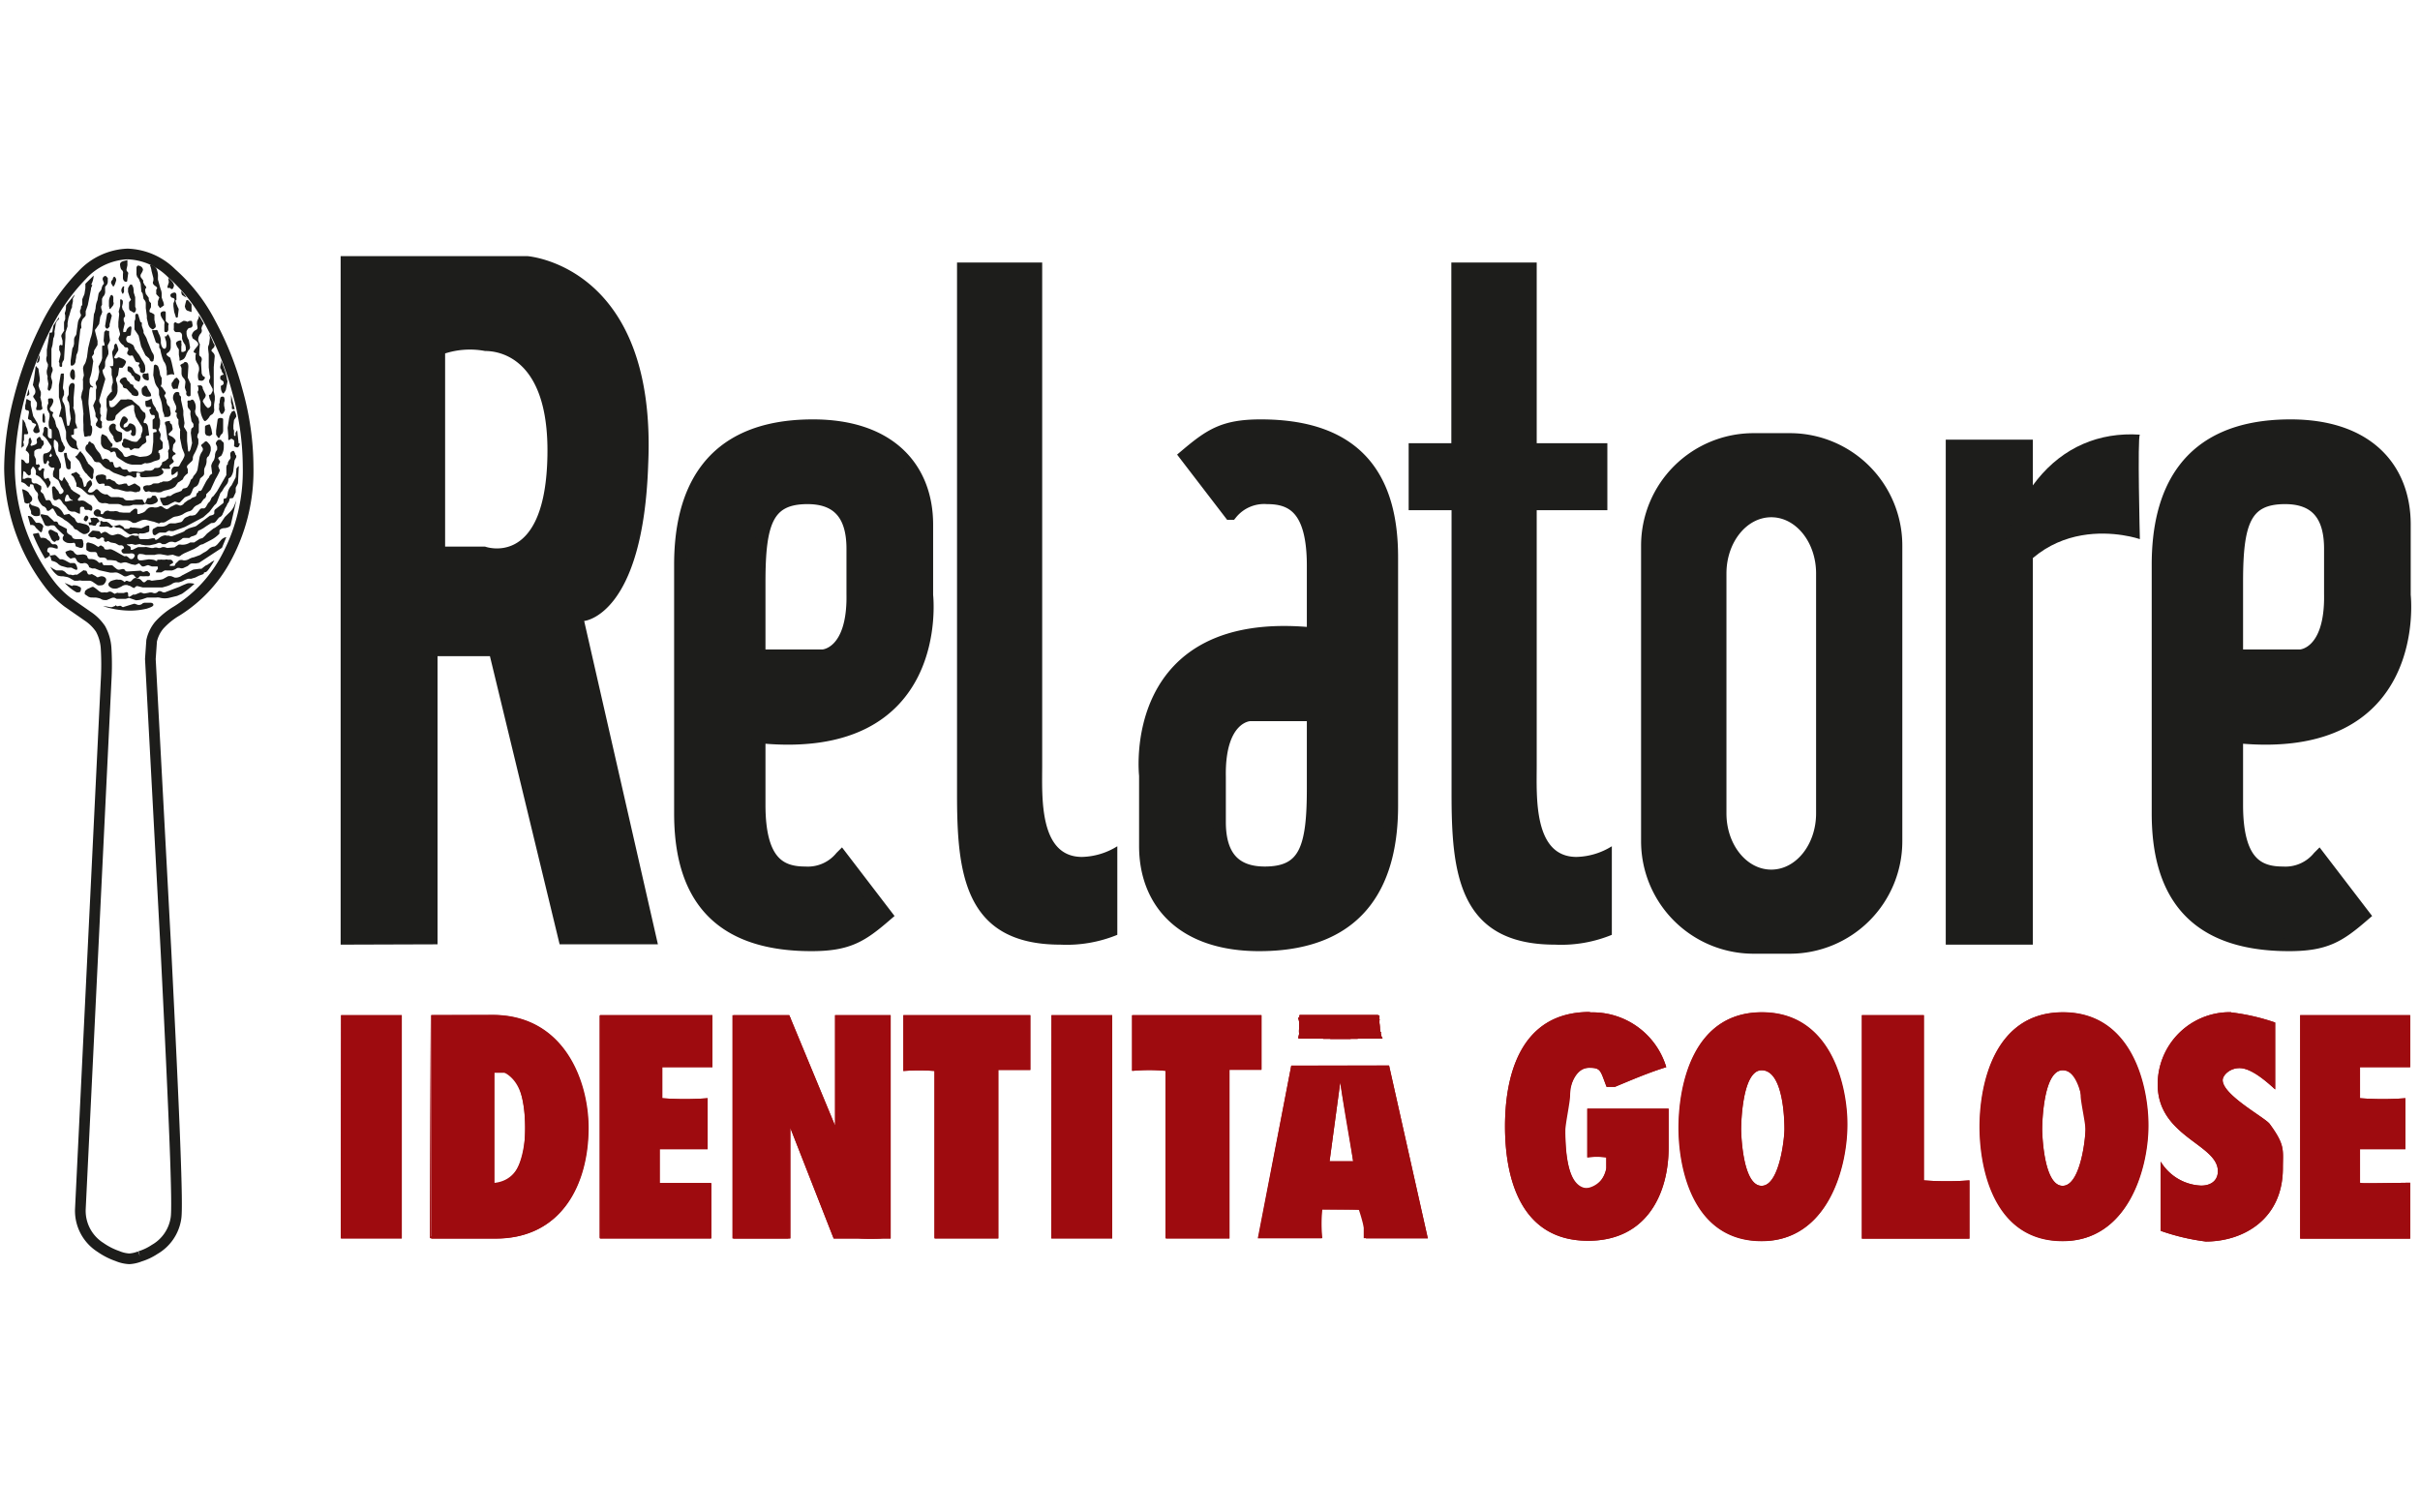 <svg id="Livello_1" data-name="Livello 1" xmlns="http://www.w3.org/2000/svg" viewBox="0 0 226.77 141.73"><defs><style>.cls-1,.cls-6,.cls-7{fill:none;}.cls-2,.cls-3{fill:#1d1d1b;}.cls-3,.cls-5{fill-rule:evenodd;}.cls-4,.cls-5{fill:#9e0b0f;}.cls-6,.cls-7{stroke:#1d1d1b;}.cls-6{stroke-miterlimit:3.86;stroke-width:1.22px;}.cls-7{stroke-miterlimit:10;}</style></defs><title>01_relatore2</title><rect class="cls-1" width="226.77" height="141.73"/><path class="cls-2" d="M161.78,53.74V76.22c0,2.91,1.88,5.27,4.2,5.27s4.2-2.36,4.2-5.27V53.74c0-2.91-1.88-5.27-4.2-5.27s-4.2,2.36-4.2,5.27Zm-8-2.61a10.54,10.54,0,0,1,10.54-10.54h3.4a10.54,10.54,0,0,1,10.54,10.54v27.7a10.54,10.54,0,0,1-10.54,10.54h-3.4a10.54,10.54,0,0,1-10.54-10.54V51.13Z"/><polygon class="cls-2" points="182.33 41.2 190.49 41.2 190.49 88.52 182.33 88.52 182.33 41.2 182.33 41.2"/><path class="cls-2" d="M200.52,40.73c-.24.23,0,9.79,0,9.79s-10-3.5-13.76,7.7c.47-11.66,6.06-18,13.76-17.49Z"/><path class="cls-3" d="M41.71,33.12v18.1h3.74s5.36,2,5.82-7.69-4.19-10.64-5.82-10.64a7.62,7.62,0,0,0-3.74.23Zm-9.79,55.4V24H49.41s12.18.84,11.33,19.5c-.46,14.22-6,14.69-6,14.69l6.91,30.3H52.44l-6.53-27H41v27Z"/><path class="cls-4" d="M148.93,94.87a7.22,7.22,0,0,1,7.21,5.13c-1.65.51-3.21,1.18-4.82,1.85h-.77c-.59-1.52-.52-1.79-1.62-1.79-2.4,0-2.25,5.73-2.25,5.87,0,.76-.12,5.42,2.14,5.42,1.21,0,1.69-1.64,1.7-1.89v-1a6.62,6.62,0,0,0-1.78,0v-4.57h7.62v3.66c0,4.24-2,8.72-7.54,8.72-6.83,0-7.79-6.8-7.79-10.72,0-4.51,1.3-10.72,7.9-10.72Z"/><path class="cls-4" d="M209.07,94.87a19.77,19.77,0,0,1,4.13.95v6.27c-1.22-1.13-2.41-2-3.34-2s-1.58.68-1.58,1.13c0,1.41,4,3.52,4.41,4.11,1.47,2,1.23,2.44,1.23,4.13,0,4.82-3.75,6.88-7.22,6.88a20.54,20.54,0,0,1-4.23-1v-6.49a4.65,4.65,0,0,0,3.78,2.25c1.07,0,1.58-.59,1.58-1.35,0-2.54-5.64-3.22-5.64-8.13a6.76,6.76,0,0,1,6.88-6.77Z"/><polygon class="cls-4" points="37.65 95.13 37.65 116.05 31.96 116.05 31.96 95.13 37.65 95.13 37.65 95.13"/><path class="cls-4" d="M56.22,95.13H66.76V100h-4.7v2.91a27.58,27.58,0,0,0,4.25,0v4.78H61.82v3.17h4.82v5.18H56.22V95.13Z"/><polygon class="cls-4" points="68.63 95.13 73.96 95.13 78.25 105.48 78.25 95.13 83.46 95.13 83.46 116.06 78.12 116.06 74.06 105.7 74.06 116.05 68.63 116.05 68.63 95.13 68.63 95.13"/><path class="cls-4" d="M84.65,95.13h11.9v5.13h-3v15.79H87.58V100.36a19.14,19.14,0,0,0-2.93,0V95.13Z"/><polygon class="cls-4" points="104.22 95.13 104.22 116.05 98.53 116.05 98.53 95.13 104.22 95.13 104.22 95.13"/><path class="cls-4" d="M106.09,95.13h12.12v5.13h-3v15.79h-5.92v-15.7a16.69,16.69,0,0,0-3.15,0V95.13Z"/><path class="cls-4" d="M129.27,95.14c0,.75,0,1.43,0,2.18h-7.49c-.15-1,.07-1.41,0-2.18Z"/><path class="cls-4" d="M174.47,95.13h5.81v15.48a28.26,28.26,0,0,0,4.27,0v5.46H174.47V95.13Z"/><path class="cls-4" d="M215.54,95.13h10.31V100h-4.7v2.91a27.67,27.67,0,0,0,4.25,0v4.78h-4.25v3.14c.16.07.56.06,4.7,0v5.24H215.54V95.13Z"/><path class="cls-5" d="M126.79,108.82h-2.2l1-7.4c.33,2.36.78,4.83,1.21,7.4Zm-80.5-8.29h1c1.86,0,1.95,5.06,1.95,5.06,0,1.41-.41,5.61-2.9,5.27V100.53Zm147-.24c1.89,0,2.14,4.94,2.14,5.53,0,.9-.48,5.3-2.14,5.3-1.81,0-1.92-5-1.92-5.3,0-.59.11-5.53,1.92-5.53Zm-28.21,0c2.11,0,2.14,4.94,2.14,5.53,0,.9-.48,5.3-2.14,5.3-1.81,0-1.92-5-1.92-5.3,0-.59.11-5.53,1.92-5.53ZM121,99.86h9.17l3.63,16.19H128a16.65,16.65,0,0,0-.67-2.7h-3.47a13.45,13.45,0,0,0,0,2.69h-6L121,99.86ZM46.11,95.12c6.75,0,9,6.24,9,10.58,0,5.28-2.51,10.39-8.72,10.37h-6V95.12Zm147.17-.25c6.46,0,8,6.86,8,10.61,0,4.06-1.92,10.83-8,10.83-6.46,0-7.79-6.8-7.79-10.72s1.33-10.72,7.79-10.72Zm-28.21,0c6.49,0,8,6.91,8,10.5,0,4.23-1.92,10.94-8,10.94-6.46,0-7.79-6.83-7.79-10.61,0-4,1.33-10.83,7.79-10.83Z"/><path class="cls-4" d="M149.05,94.87a7.19,7.19,0,0,1,7.09,5.13c-1.65.51-3.21,1.18-4.82,1.85h-.77c-.59-1.52-.52-1.79-1.62-1.79-1.58,0-1.8,2-1.8,2.6s-.45,2.71-.45,3.27c0,.76,0,5.42,1.91,5.42a2.19,2.19,0,0,0,1.93-1.89v-1a6.62,6.62,0,0,0-1.78,0v-4.57h7.62v3.66c0,4.24-2,8.72-7.54,8.72-6.83,0-7.79-6.8-7.79-10.72,0-4.51,1.27-10.72,8-10.72Z"/><path class="cls-4" d="M209.07,94.87a19.77,19.77,0,0,1,4.13.95v6.27c-1.22-1.13-2.41-2-3.34-2s-1.58.68-1.58,1.13c0,1.41,4,3.52,4.41,4.11,1.47,2,1.23,2.44,1.23,4.13,0,4.82-3.75,6.88-7.22,6.88a20.54,20.54,0,0,1-4.23-1v-6.49a4.65,4.65,0,0,0,3.78,2.25c1.07,0,1.58-.59,1.58-1.35,0-2.54-5.64-3.22-5.64-8.13a6.76,6.76,0,0,1,6.88-6.77Z"/><polygon class="cls-4" points="37.65 95.13 37.65 116.05 31.96 116.05 31.96 95.13 37.65 95.13 37.65 95.13"/><path class="cls-4" d="M56.22,95.13H66.76V100h-4.7v2.91a27.58,27.58,0,0,0,4.25,0v4.78H61.82v3.17h4.82v5.18H56.22V95.13Z"/><polygon class="cls-4" points="68.74 95.13 73.96 95.13 78.25 105.48 78.25 95.13 83.46 95.13 83.46 116.06 78.12 116.06 74.06 105.7 74.06 116.05 68.74 116.05 68.74 95.13 68.74 95.13"/><path class="cls-4" d="M84.65,95.13h11.9v5.13h-3v15.79H87.58V100.36a19.14,19.14,0,0,0-2.93,0V95.13Z"/><polygon class="cls-4" points="104.22 95.13 104.22 116.05 98.53 116.05 98.53 95.13 104.22 95.13 104.22 95.13"/><path class="cls-4" d="M106.09,95.13h12.12v5.07h-3v15.85h-6v-15.7a16.69,16.69,0,0,0-3.15,0V95.13Z"/><path class="cls-4" d="M129.14,95.13a7.24,7.24,0,0,1,.13,2.19h-7.49c-.15-1,.07-1.41,0-2.19Z"/><path class="cls-4" d="M174.47,95.13h5.81v15.48a28.26,28.26,0,0,0,4.27,0v5.46H174.47V95.13Z"/><path class="cls-4" d="M215.54,95.13h10.31V100h-4.7v2.91a27.67,27.67,0,0,0,4.25,0v4.78h-4.25v3.14c.16.07.56.06,4.7,0v5.24H215.54V95.13Z"/><path class="cls-5" d="M126.79,108.82h-2.2l1-7.4c.33,2.13.78,4.38,1.21,7.4Zm66.49-8.53c1.29,0,1.69,1.78,1.69,2.37s.45,2.59.45,3.16c0,.9-.48,5.3-2.14,5.3-1.81,0-1.92-5-1.92-5.3,0-.59.11-5.53,1.92-5.53Zm-28.21,0c2.11,0,2.14,4.94,2.14,5.53,0,.9-.48,5.3-2.14,5.3-1.81,0-1.92-5-1.92-5.3,0-.59.11-5.53,1.92-5.53Zm-118.32,0c2.39.78,2.44,3.7,2.44,5.51,0,1.3,0,4.79-2.92,5.05v-10.3c0-.56.44.06.48-.26Zm83.41-.45,3.63,16.19h-6c0-.75,0-1.66,0-2.52-.2-.19-.57-.15-3.88-.19a13.55,13.55,0,0,0,0,2.7h-6L121,99.86Zm-84-4.74c6.75,0,9,6.24,9,10.58,0,5.28-2.51,10.39-8.72,10.37h-6V95.12Zm147.17-.25c6.46,0,8,6.86,8,10.61,0,4.06-1.92,10.83-8,10.83-6.46,0-7.79-6.8-7.79-10.72s1.33-10.72,7.79-10.72Zm-28.21,0c6.49,0,8,6.91,8,10.5,0,4.23-1.92,10.94-8,10.94-6.46,0-7.79-6.83-7.79-10.61,0-4,1.33-10.83,7.79-10.83Z"/><polygon class="cls-4" points="56.22 95.17 66.79 95.17 56.43 95.29 56.43 115.84 66.57 115.84 66.57 111.08 61.83 111.08 66.64 110.93 66.64 116.05 56.22 116.05 56.22 95.17 56.22 95.17"/><path class="cls-5" d="M68.93,95.21c4.52-.11,5-.08,5.19.23-.3-.15-.67-.12-5.19-.23Z"/><polygon class="cls-4" points="106.15 95.21 106.21 100.11 109.22 100.11 106.15 100.23 106.15 95.21 106.15 95.21"/><polygon class="cls-4" points="118.08 95.21 118.14 100.19 115.08 100.19 118.08 100.07 118.08 95.21 118.08 95.21"/><path class="cls-4" d="M129.14,95.13a7.24,7.24,0,0,1,.13,2.19h-7.49c-.15-1,.07-1.41,0-2.19Z"/><polygon class="cls-4" points="31.96 95.44 32.02 115.89 37.68 115.89 31.96 116.02 31.96 95.44 31.96 95.44"/><polygon class="cls-4" points="40.31 95.44 40.37 115.89 46.48 115.89 40.31 116.02 40.31 95.44 40.31 95.44"/><polygon class="cls-4" points="68.69 95.44 68.75 115.84 73.8 115.84 73.86 105.25 73.86 116.05 68.69 116.05 68.69 95.44 68.69 95.44"/><polygon class="cls-4" points="98.53 95.44 98.59 115.89 104.25 115.89 98.53 116.02 98.53 95.44 98.53 95.44"/><polygon class="cls-4" points="84.62 100.15 87.69 100.15 87.69 115.88 93.42 115.88 87.58 116 87.58 100.28 84.62 100.15 84.62 100.15"/><polygon class="cls-4" points="221.01 107.85 221.07 110.94 225.88 110.94 221.01 111.06 221.01 107.85 221.01 107.85"/><polygon class="cls-4" points="184.43 110.78 184.49 116.01 174.43 116.01 184.43 115.89 184.43 110.78 184.43 110.78"/><path class="cls-5" d="M78,115.75c1.82.11,3.61.11,5.42.22a21.86,21.86,0,0,1-5.42-.22Z"/><path class="cls-5" d="M133.7,116h-5.64a48.24,48.24,0,0,1,5.64,0Z"/><polygon class="cls-4" points="56.22 95.17 66.79 95.17 56.43 95.29 56.43 115.88 66.79 115.88 56.22 116 56.22 95.17 56.22 95.17"/><path class="cls-4" d="M129.14,95.13a7.24,7.24,0,0,1,.13,2.19h-7.49c-.15-1,.07-1.41,0-2.19Z"/><polygon class="cls-4" points="31.96 95.44 32.02 115.89 37.68 115.89 31.96 116.02 31.96 95.44 31.96 95.44"/><polygon class="cls-4" points="40.31 95.44 40.37 115.89 46.48 115.89 40.31 116.02 40.31 95.44 40.31 95.44"/><polygon class="cls-4" points="98.53 95.44 98.59 115.89 104.25 115.89 98.53 116.02 98.53 95.44 98.53 95.44"/><polygon class="cls-4" points="87.64 100.4 87.7 115.88 93.42 115.88 87.64 116 87.64 100.4 87.64 100.4"/><polygon class="cls-4" points="73.85 105.37 73.91 116.01 68.6 116.01 73.85 115.89 73.85 105.37 73.85 105.37"/><polygon class="cls-4" points="221.01 107.85 221.07 110.94 225.88 110.94 221.01 111.06 221.01 107.85 221.01 107.85"/><path class="cls-5" d="M78,115.75c1.82.11,3.61.11,5.42.22a21.86,21.86,0,0,1-5.42-.22Z"/><path class="cls-5" d="M133.7,116h-5.64a48.24,48.24,0,0,1,5.64,0Z"/><polygon class="cls-4" points="56.22 95.17 66.79 95.17 56.43 95.29 56.43 115.88 66.79 115.88 56.22 116 56.22 95.17 56.22 95.17"/><path class="cls-4" d="M129.14,95.13a7.24,7.24,0,0,1,.13,2.19h-7.49c-.15-1,.07-1.41,0-2.19Z"/><polygon class="cls-4" points="31.96 95.44 32.02 115.89 37.68 115.89 31.96 116.02 31.96 95.44 31.96 95.44"/><polygon class="cls-4" points="40.31 95.44 40.37 115.89 46.48 115.89 40.31 116.02 40.31 95.44 40.31 95.44"/><polygon class="cls-4" points="98.53 95.44 98.59 115.89 104.25 115.89 98.53 116.02 98.53 95.44 98.53 95.44"/><polygon class="cls-4" points="87.64 100.4 87.7 115.88 93.42 115.88 87.64 116 87.64 100.4 87.64 100.4"/><polygon class="cls-4" points="73.85 105.37 73.91 116.01 68.6 116.01 73.85 115.89 73.85 105.37 73.85 105.37"/><polygon class="cls-4" points="221.01 107.85 221.07 110.94 225.88 110.94 221.01 111.06 221.01 107.85 221.01 107.85"/><path class="cls-5" d="M78,115.75c1.82.11,3.61.11,5.42.22a21.86,21.86,0,0,1-5.42-.22Z"/><path class="cls-5" d="M133.7,116h-5.64a48.24,48.24,0,0,1,5.64,0Z"/><polygon class="cls-4" points="56.33 95.44 56.39 115.89 66.79 115.89 56.33 116.02 56.33 95.44 56.33 95.44"/><path class="cls-4" d="M121.65,95.37l7.73.18c-.84,0-.14.71,0,1.21,0,0-.08.18.17.53-2.59.07-5.3.07-7.86,0a7.06,7.06,0,0,0,0-1.95Z"/><polygon class="cls-4" points="87.7 100.4 87.76 115.89 93.42 115.89 87.7 116.02 87.7 100.4 87.7 100.4"/><polygon class="cls-4" points="73.85 105.37 73.91 115.97 68.6 115.92 73.85 115.92 73.85 105.37 73.85 105.37"/><path class="cls-5" d="M78,115.75c1.82.11,3.61.11,5.42.22a21.86,21.86,0,0,1-5.42-.22Z"/><path class="cls-4" d="M121.65,95.37l7.73.18c-.84,0-.14.71,0,1.21,0,0-.08.18.17.53-2.59.07-5.3.07-7.86,0a7.06,7.06,0,0,0,0-1.95Z"/><path class="cls-4" d="M121.65,95.37l7.73.18c-.84,0-.14.71,0,1.21,0,0-.08.18.17.53-2.59.07-5.3.07-7.86,0a7.06,7.06,0,0,0,0-1.95Z"/><path class="cls-4" d="M121.65,95.37l7.73.18c-.84,0-.14.71,0,1.21,0,0-.08.18.17.53-2.59.07-5.3.07-7.86,0a7.06,7.06,0,0,0,0-1.95Z"/><path class="cls-4" d="M121.65,95.37l7.73.18c-.84,0-.14.71,0,1.21,0,0-.08.18.17.53-2.59.07-5.3.07-7.86,0a7.06,7.06,0,0,0,0-1.95Z"/><path class="cls-4" d="M121.65,95.37l7.73.18c-.84,0-.14.71,0,1.21,0,0-.08.18.17.53-2.59.07-5.3.07-7.86,0a7.06,7.06,0,0,0,0-1.95Z"/><path class="cls-4" d="M121.68,95.37l7.7.18c-.84,0-.14.71,0,1.21,0,0-.08.18.17.53-2.59.07-5.3.07-7.86,0a8.26,8.26,0,0,0,0-1.95Z"/><path class="cls-2" d="M132,47.81V41.53h4V24.6h8V41.53h6.62v6.28H144V71.7c0,2.88-.34,8.6,3.73,8.6a6.53,6.53,0,0,0,3.31-1V87.6a12.51,12.51,0,0,1-5.34.92c-9.09,0-9.68-6.86-9.68-14.16V47.81Z"/><path class="cls-3" d="M217.3,80.33a4.05,4.05,0,0,1-3.39,1.48c-2.35,0-4.33-1-4.33-6.39V54.55c0-5.56.73-7.92,4.55-7.92,3.08,0,4.26,1.85,4.26,4.79v4.24c.11,5.71-2.83,5.81-2.83,5.81H209.2s-.89.82.31,7.55c17.52,1.81,15.78-13.25,15.78-13.25V49.15c0-5.18-3.38-9.24-10.65-9.24-10,0-12.4,6.55-12.4,13V76.23c0,7.15,3,12.29,12.26,12.29,3.44,0,4.7-.83,6.95-2.77l-4.15-5.42Z"/><path class="cls-6" d="M217.3,80.33a4.05,4.05,0,0,1-3.39,1.48c-2.35,0-4.33-1-4.33-6.39V54.55c0-5.56.73-7.92,4.55-7.92,3.08,0,4.26,1.85,4.26,4.79v4.24c.11,5.71-2.83,5.81-2.83,5.81H209.2s-.89.82.31,7.55c17.52,1.81,15.78-13.25,15.78-13.25V49.15c0-5.18-3.38-9.24-10.65-9.24-10,0-12.4,6.55-12.4,13V76.23c0,7.15,3,12.29,12.26,12.29,3.44,0,4.7-.83,6.95-2.77l-4.15-5.42Z"/><path class="cls-3" d="M78.84,80.33a4.05,4.05,0,0,1-3.39,1.48c-2.35,0-4.33-1-4.33-6.39V54.55c0-5.56.73-7.92,4.55-7.92,3.08,0,4.26,1.85,4.26,4.79v4.24c.11,5.71-2.83,5.81-2.83,5.81H70.74s-.89.82.31,7.55c17.52,1.81,15.78-13.25,15.78-13.25V49.15c0-5.18-3.38-9.24-10.65-9.24-10,0-12.4,6.55-12.4,13V76.23c0,7.15,3,12.29,12.26,12.29,3.44,0,4.7-.83,6.95-2.77l-4.15-5.42Z"/><path class="cls-6" d="M78.84,80.33a4.05,4.05,0,0,1-3.39,1.48c-2.35,0-4.33-1-4.33-6.39V54.55c0-5.56.73-7.92,4.55-7.92,3.08,0,4.26,1.85,4.26,4.79v4.24c.11,5.71-2.83,5.81-2.83,5.81H70.74s-.89.82.31,7.55c17.52,1.81,15.78-13.25,15.78-13.25V49.15c0-5.18-3.38-9.24-10.65-9.24-10,0-12.4,6.55-12.4,13V76.23c0,7.15,3,12.29,12.26,12.29,3.44,0,4.7-.83,6.95-2.77l-4.15-5.42Z"/><path class="cls-2" d="M89.66,24.6h8V71.7c0,2.88-.34,8.6,3.73,8.6a6.53,6.53,0,0,0,3.31-1V87.6a12.51,12.51,0,0,1-5.34.92c-9.09,0-9.68-6.86-9.68-14.16V24.6Z"/><path class="cls-3" d="M115.35,48.1a4,4,0,0,1,3.39-1.47c2.35,0,4.33,1,4.33,6.38V73.89c0,5.56-.73,7.92-4.55,7.92-3.08,0-4.26-1.85-4.26-4.79V72.77c-.1-5.7,2.84-5.8,2.84-5.8h6.34s.89-.82-.31-7.55c-17.51-1.81-15.78,13.25-15.78,13.25v6.62c0,5.17,3.38,9.23,10.65,9.23,10,0,12.4-6.55,12.4-13V52.21c0-7.15-3-12.3-12.26-12.3-3.44,0-4.7.84-7,2.78l4.15,5.41Z"/><path class="cls-6" d="M115.35,48.1a4,4,0,0,1,3.39-1.47c2.35,0,4.33,1,4.33,6.38V73.89c0,5.56-.73,7.92-4.55,7.92-3.08,0-4.26-1.85-4.26-4.79V72.77c-.1-5.7,2.84-5.8,2.84-5.8h6.34s.89-.82-.31-7.55c-17.51-1.81-15.78,13.25-15.78,13.25v6.62c0,5.17,3.38,9.23,10.65,9.23,10,0,12.4-6.55,12.4-13V52.21c0-7.15-3-12.3-12.26-12.3-3.44,0-4.7.84-7,2.78l4.15,5.41Z"/><path class="cls-7" d="M13.12,117.73a3.18,3.18,0,0,1-1,.23A3.28,3.28,0,0,1,11,117.7a6.45,6.45,0,0,1-1.57-.8,4.06,4.06,0,0,1-1.9-3.58L9.94,63.84a25.56,25.56,0,0,0,0-3.13,4.36,4.36,0,0,0-.52-1.78,4.36,4.36,0,0,0-1.16-1.16L6.33,56.43a9,9,0,0,1-1.78-1.81A18.1,18.1,0,0,1,.89,43.87a26.62,26.62,0,0,1,.87-6.43,33.55,33.55,0,0,1,2.4-6.54,18.86,18.86,0,0,1,3.52-5.1,6.11,6.11,0,0,1,4.27-2,6.13,6.13,0,0,1,4.13,1.8,16.09,16.09,0,0,1,3.63,4.66,28.85,28.85,0,0,1,2.54,6.41,26.42,26.42,0,0,1,1,7.08A17.17,17.17,0,0,1,21,52.65a13.12,13.12,0,0,1-4.43,4.6,7,7,0,0,0-1.66,1.35,3.46,3.46,0,0,0-.7,1.44l-.12,1.71,1.47,27.49c.78,15.49,1.12,23.79.93,24.91a4.06,4.06,0,0,1-2,2.93,5.23,5.23,0,0,1-1.37.65"/><path class="cls-2" d="M22.09,46.13v-.25l0-.18.21-.41.08-1.62c-.18.12-.27.27-.23.37l-.06.68-.39.76a1.39,1.39,0,0,0-.35.65c-.05.32-.09.5-.15.54l-.16.06c-.07,0-.09,0-.09.11V47c0,.09,0,.15-.14.23l-.61.48a.26.26,0,0,0-.12.19v.2c0,.06-.06.13-.19.17l-.23.06-1.13.85a.79.79,0,0,1-.41.2l-.42.13-.31.16-.14.13-.23.1-.91.35s-.06,0-.15,0a.32.32,0,0,0-.18-.06l-.17,0a.44.44,0,0,0-.27,0,1,1,0,0,0-.41.21c-.19.17-.34.23-.38.17l-.06-.13s-.1,0-.21,0l-.41.08-.62,0-.13,0L13,50.36,13,50.19a.16.16,0,0,1,0-.14c.06-.06.1-.09.19-.06a1.17,1.17,0,0,0,.61-.11c.11,0,.18-.08.19-.14l0-.28,0-.14c0-.1-.14-.1-.35,0l-.4.19-.72-.07-.19,0a.09.09,0,0,0-.14,0,.26.26,0,0,1-.25.11c-.14,0-.24,0-.27,0a.48.48,0,0,0-.27-.27l-.14-.08a.18.18,0,0,0-.14,0l-.27.06a.42.42,0,0,1-.38,0L10.21,49c-.07,0-.13-.1-.21-.1a.3.3,0,0,0-.17,0H9.68l-.16-.08c-.06,0-.1,0-.12,0l0,.2a.25.25,0,0,1,0,.15c-.15.06-.15.13,0,.19h.35a.84.84,0,0,1,.41,0c.21.12.33.14.4,0l.08-.08.08.08.19.08.22,0a1,1,0,0,1,.5.29l.38.27a.43.43,0,0,0,.32.06.81.81,0,0,1,.42-.06c.1,0,.17,0,.21.09a.13.13,0,0,1,0,.12s-.15,0-.33,0a.46.46,0,0,0-.4,0l-.22.14a.33.33,0,0,1-.27,0l-.34-.2a.8.8,0,0,0-.39-.11l-.4.11a.57.57,0,0,1-.39-.11l-.2-.14a.71.71,0,0,0-.21-.07l-.17.07L9.46,50c-.06-.11-.1-.19-.18-.22l-.54-.06a.22.22,0,0,0-.19.11l-.21.2c-.06.07-.1.11-.06.17l.08.08.17.07.18,0a.35.35,0,0,1,.21,0l.21.15h.19l.14-.12c.08,0,.12-.06.19,0s.08,0,.1.1l0,.19c.09.12.19.14.29.06a.14.14,0,0,1,.15,0l.18.1.44.08.35.19.12,0,.11,0a.27.27,0,0,1,.23.27l-.15.1a.16.16,0,0,0-.08.19.28.28,0,0,0,.2.21l.25,0h.31a.7.7,0,0,1,.29,0c.21.08.25.2.09.39a.26.26,0,0,1-.4.06c-.18-.18-.33-.25-.37-.2l-.13,0-.89-.5-.25-.12a.54.54,0,0,0-.37,0c-.18,0-.28,0-.35-.09a.25.25,0,0,0-.14-.2l-.19-.11-.23.15-.18-.11a1.53,1.53,0,0,0-.54-.25l-.21-.06c-.06,0-.12,0-.19.13v.56a.71.71,0,0,0,.5.21l.32,0a.21.21,0,0,1,.18.13l.06.21a.91.91,0,0,0,.21.18l.28,0a.5.5,0,0,1,.3.08l.08.09,0,.06.24,0a4.3,4.3,0,0,1,.56.06c.08,0,.14.06.22.13l.28.1.25-.06a.66.66,0,0,1,.28,0l.48.17.35.06L13,52.8s.08,0,.14.11l.17.16a.41.41,0,0,0,.21,0l.23-.08A.27.27,0,0,1,14,53l.23.08h.39c.11,0,.17,0,.17.06s0,.09,0,.17l-.17.21c0,.06,0,.1,0,.12l.3,0h.19l.31-.18a.56.56,0,0,1,.21,0l.25,0,.22,0a1.43,1.43,0,0,0,.5-.23.57.57,0,0,1,.27,0,.46.46,0,0,0,.31,0l.41-.19.21-.18A.43.43,0,0,1,18,52.8l.35,0,.3-.06,2.15-1.41.41-1a.85.85,0,0,0-.5.28l-.33.39c-.14.14-.25.22-.35.22a.84.84,0,0,0-.48.25,1.45,1.45,0,0,1-.45.31l-.36.23-.57.21a1.37,1.37,0,0,0-.48.18.91.91,0,0,1-.5.11.59.59,0,0,0-.41,0l-.33.31-.06.15c0,.06-.11.06-.19.06l-.25,0c-.06,0-.06-.07,0-.13l.23-.12c.06-.05.06-.11,0-.19a.26.26,0,0,0-.25-.14l-.2,0a.3.3,0,0,0-.26,0l-.26,0a.37.37,0,0,0-.21,0l-.17,0c-.06,0-.1,0-.1.06s0,.06-.11.05l-.18-.09a3.36,3.36,0,0,0-.5-.06l-.64.1-.23,0-.1-.06-.08-.13,0-.16c0-.15.1-.25.22-.25a1.84,1.84,0,0,1,.54.09h.23L14.1,52l.21,0,.18,0a1.54,1.54,0,0,1,.6-.06l.62.11.48-.07.25.09a.85.85,0,0,0,.33.07A.42.42,0,0,0,17,52l.26-.15.95-.42.39-.24A.7.7,0,0,1,19,51l.79-.41a3.07,3.07,0,0,0,.77-.58v-.17c0-.08,0-.17.06-.21a.67.67,0,0,1,.41-.14,1.17,1.17,0,0,0,.35-.08.53.53,0,0,0,.23-.17l.54-2.36-.23.58a2,2,0,0,1-.37.52l-.48.47-.45.67-.46.33-.16.08L19.4,50l-.21.23-.21.19-.27.08-.51.33-.37,0-.17.09a1.34,1.34,0,0,1-.68.12.6.6,0,0,0-.25,0l-.38.25-.68.06-.25-.08a.92.92,0,0,0-.2,0l-.21.08-.19,0a.58.58,0,0,0-.45,0l-.21,0-.39-.08a.45.45,0,0,0-.23,0h-.6l-.18.08-.34.17-.17,0v-.12a.24.24,0,0,0-.09-.21c-.29-.13-.33-.19-.19-.19l.19,0a.48.48,0,0,1,.29,0l.23.06.41-.08.17.06.37.06.4,0,.54-.12.28-.11c.07,0,.13,0,.17,0l.19.12.27,0,.37-.19a.72.72,0,0,1,.45,0,.27.27,0,0,0,.21,0l.33-.16.23-.15c0-.06.12-.08.23-.08l.35,0a.13.13,0,0,0,.16-.06.72.72,0,0,1,.29-.12,1.63,1.63,0,0,0,.32-.15l.12-.27a.25.25,0,0,1,.2-.14l.31-.17.29-.2.44-.28L20,49a.42.42,0,0,0,.25-.16c.19-.25.29-.38.35-.38l.15-.1.12-.18c0-.07.08-.17.14-.34a1.21,1.21,0,0,1,.17-.35l.1-.19a.23.23,0,0,1,.07-.14.8.8,0,0,0,.14-.27c0-.15.08-.2.1-.2.17,0,.27,0,.31-.15Z"/><path class="cls-2" d="M20.33,46.05l-.33.44-.11.08s-.08.08-.12.2-.09.17-.1.21l-.17.17-.19.33a.43.43,0,0,1-.18.16l-.21,0a.26.26,0,0,0-.19.1l-.27.35-.18.17-.29.06h-.21l-.31.14a.59.59,0,0,0-.29.25.58.58,0,0,1-.2.21l-.54.12-.36,0a.53.53,0,0,0-.31.08,1,1,0,0,1-.68.23l-.25,0a.29.29,0,0,0-.2.06l-.25.13a.26.26,0,0,0-.1.22c0,.32.1.42.28.38l.23-.15a.42.42,0,0,1,.31-.08l.4,0,.23-.14a.25.25,0,0,1,.24,0l.25,0,1.1-.39,1.72-.91.58-.52.47-.62a.66.66,0,0,0,.25-.33l.25-.66a.5.5,0,0,1,.18-.27L21,45.7l.21-.27a.75.75,0,0,0,.19-.5.12.12,0,0,1,.06-.12l.15-.1a1.28,1.28,0,0,0,.26-.67l.11-.89.16-.31v0l0-.19-.08,0,0-.09c-.09-.23-.15-.33-.21-.31a.37.37,0,0,0-.27.22v.23a.42.42,0,0,1,0,.29c-.19.23-.25.38-.23.46l0,.06,0,0c-.07,0-.1.08-.14.25l0,.76Z"/><path class="cls-2" d="M18.76,47.17c.06,0,.09-.06.16-.17l.17-.23.17-.12s0-.08.06-.12l0-.21.41-.42.46-1a5.09,5.09,0,0,0,.41-.8.7.7,0,0,0-.09-.23l-.06-.21.15-.33s.06-.08,0-.11l-.1-.18a.12.12,0,0,1,0-.19l.23-.14a1.56,1.56,0,0,0,.24-.83l0-.31a.25.25,0,0,0-.12-.19l-.08-.06-.06-.11c-.07,0-.13,0-.22,0s-.31.27-.26.39l.12.27,0,.26-.14.22-.06.22a1.28,1.28,0,0,1-.12.57,1.32,1.32,0,0,0-.24.51l.09.73-.15.1-.12.16a.25.25,0,0,1-.11.19l-.18.27-.36.69c-.06.14-.12.2-.22.22l-.15,0s0,0,0,.09l-.07.08c-.06,0-.1.08-.12.21a.2.2,0,0,1-.19.18l-.21.08-.16.13-.23.1-.34.25a.5.5,0,0,1-.41.25l-.2-.08a.38.38,0,0,0-.26,0l-.3.15a.9.9,0,0,0-.27.18.44.44,0,0,1-.25.08l-.23-.12c-.16-.14-.29-.19-.39-.14a.81.81,0,0,1-.52.1.76.76,0,0,0-.54.06l-.16.14-.13.15a.91.91,0,0,1-.37.19l-.23.08c-.08,0-.14,0-.14-.08l0-.27c0-.09-.05-.15-.11-.15a.29.29,0,0,0-.26.08l-.26.21-.06.08h-.14l-.23,0h-.22L11.18,48a.65.65,0,0,0-.5-.09l-.18,0-.21,0a.38.38,0,0,0-.41,0,.25.25,0,0,0-.15.15l-.11.12c-.1,0-.18,0-.18-.06V48a.13.13,0,0,0-.06-.15.32.32,0,0,0-.36-.1.45.45,0,0,0-.19.16.26.26,0,0,0-.05.21.43.43,0,0,0,.41.29.73.73,0,0,1,.49.14l.26.07.29,0,.57.13,1,0a1,1,0,0,1,.39.08l.27.17.23,0,.45-.19a1,1,0,0,1,.54-.1l.63.16c.1,0,.27.09.49.15a.14.14,0,0,0,.17,0,.3.3,0,0,1,.2-.06.54.54,0,0,0,.32-.05l.62-.37a.83.83,0,0,1,.36-.14,2,2,0,0,0,.67-.21,1.8,1.8,0,0,1,.54-.27.59.59,0,0,0,.43-.29.92.92,0,0,1,.44-.33Z"/><path class="cls-2" d="M17.8,46.4a1.66,1.66,0,0,0,.25-.51l.11-.19.27-.15a.75.75,0,0,0,.21-.33l.12-.39.22-.19a.39.39,0,0,0,.15-.23V44.1a.67.67,0,0,1,.08-.33,1.25,1.25,0,0,0,.15-.62.49.49,0,0,1,.1-.35c.1,0,.19-.24.29-.58l0-.29a.67.67,0,0,0-.12-.29c-.13-.15-.21-.25-.27-.27a.17.17,0,0,0-.21.08l-.21.17a.28.28,0,0,0-.1.12L19,42a.36.36,0,0,1-.06.31,1.53,1.53,0,0,0-.25.58L18.51,44a1.11,1.11,0,0,1-.25.46l-.15.18a.42.42,0,0,1-.08.19l-.14.12-.09.25a1.73,1.73,0,0,1-.27.48l-.21.08a.27.27,0,0,0-.2.06L17,46l-.27.11a2,2,0,0,0-.59.25l-.16.12h-.29l-.14.1a.69.69,0,0,1-.33.06H15s0,0,0,.1l.08.25.15.27c0,.08.1.1.23.12l.3-.06A5,5,0,0,1,16.4,47l.24.07a.26.26,0,0,0,.23,0l.45-.47Z"/><path class="cls-2" d="M19.63,52.78l-.17.13-.21.1-.37.29-.17,0-.49.06a.58.58,0,0,0-.27.1l-.89.46a1,1,0,0,1-.67.21L16.07,54a.85.85,0,0,0-.33,0l-.48.27a2.34,2.34,0,0,1-.52.08l-.52.07-.2-.07c-.07,0-.13,0-.21,0l-.21.18a.17.17,0,0,1-.21,0l-.12-.12a.53.53,0,0,0-.23-.17l-.28-.08c-.1,0-.19,0-.3.12l-.21.21-.18,0c-.15-.08-.25-.1-.33,0s-.11,0-.21-.06a.73.73,0,0,0-.25-.11l-.21,0a.49.49,0,0,0-.24,0l-.25.06-.23.09-.17.18a.43.43,0,0,0,0,.23.77.77,0,0,0,.35.25,1,1,0,0,0,.47,0l.37-.16a.72.72,0,0,1,.37-.15l.18,0,.15.06a.51.51,0,0,1,.25.11l.23.12.11-.08a.26.26,0,0,1,.22-.11l.51.13,1.2,0,.33,0,.28,0,.33-.09a2.61,2.61,0,0,0,.54-.21.85.85,0,0,1,.43-.18h.27l.31-.1.25-.13.27-.1a1.19,1.19,0,0,1,.29,0l.41-.12.34-.17.45-.17c0-.08,0-.14.16-.16s.42-.4.84-1.1a1.4,1.4,0,0,0-.46.29"/><path class="cls-2" d="M17.06,55.64a10.74,10.74,0,0,0,1.16-.93,1.68,1.68,0,0,0-.64-.05,8.31,8.31,0,0,0-.77.33l-1.26.48a.36.36,0,0,1-.35,0,.54.54,0,0,0-.25-.08.26.26,0,0,0-.17.08.41.41,0,0,1-.46.08.66.66,0,0,0-.41,0l-.41.07-.21-.07a.23.23,0,0,0-.21,0l-.42.17h-.2l-.12.08c-.21.15-.31.17-.33,0L12,55.59a.14.14,0,0,0-.19-.09l-.23.07-.25,0-.24,0a.16.16,0,0,0-.16,0l-.18.08-.22-.13a.38.38,0,0,0-.3-.08l-.21.08-.12,0a.3.3,0,0,0-.19,0l-.12,0-.08,0-.21-.11-.33-.27-.18-.12a.2.2,0,0,0-.21,0l-.38.17L8,55.35l-.06.15,0,.18.37.25.19.06L9,56a2.26,2.26,0,0,1,.42.1.66.66,0,0,0,.37.13H10l.51-.21a.49.49,0,0,1,.24,0l.19.1.27,0h.56l.21-.06a.26.26,0,0,1,.21,0l.55.19a2.2,2.2,0,0,0,.66-.12l.38-.13.82,0a1,1,0,0,1,.34,0,1.85,1.85,0,0,0,1,0l.66-.16Z"/><path class="cls-2" d="M12.76,54.15l.2,0L13.1,54a.71.71,0,0,1,.21,0l.25,0a1.76,1.76,0,0,1,.29,0,.21.21,0,0,0,.2-.1v-.17l-.18-.17c-.06-.06-.17-.06-.31,0a.27.27,0,0,1-.25,0,.24.24,0,0,0-.21-.08L12,53.55c-.15,0-.23,0-.29-.13a.25.25,0,0,0-.21-.1l-.29.06a.35.35,0,0,1-.27-.06l-.27-.21a.34.34,0,0,0-.2-.14,1.1,1.1,0,0,0-.25,0H10a.73.73,0,0,0-.23,0s-.11,0-.16-.15-.09-.16-.17-.1a.22.22,0,0,1-.19,0,.93.93,0,0,0-.64-.33l-.27,0a.33.33,0,0,1-.16-.21c0-.12-.17-.21-.42-.23L7.26,52a.62.62,0,0,1-.36-.31.54.54,0,0,0-.19-.1.28.28,0,0,0-.25,0c-.23.06-.33.12-.33.18l.06.13.06.13a1.49,1.49,0,0,0,.37.32c.29-.1.46-.1.48,0l.16.28.27.16.25,0a.37.37,0,0,1,.29,0A.46.46,0,0,1,8.3,53l.06.16.27.11.27,0,.42.17,1,.22.31,0a1.15,1.15,0,0,1,.36,0,3.57,3.57,0,0,1,.62.33.48.48,0,0,0,.29,0l.33-.13a.53.53,0,0,1,.27,0Z"/><path class="cls-2" d="M13.39,56.52a.5.5,0,0,1-.5.15l-.22-.08a.22.22,0,0,0-.16,0l-.88.27a.17.17,0,0,1-.19,0l-.12-.09s0,0-.1,0-.23.09-.31,0-.08-.06-.1,0l-.31.12-.21,0a3.93,3.93,0,0,0-.63-.09,8.16,8.16,0,0,0,2.55.42,7.06,7.06,0,0,0,1.53-.18c.4-.13.61-.22.63-.34s-.08-.22-.29-.22l-.17,0H13.7l-.16,0Z"/><path class="cls-2" d="M9.48,54.85a.41.41,0,0,0,.33-.19c.17-.22.17-.41.07-.51S9.67,54,9.46,54l-.2.06A.18.18,0,0,1,9,54l-.39-.21-.18.05c-.09,0-.13,0-.19-.05l-.1-.2c0-.08-.06-.12-.15-.12s-.16-.07-.21,0l-.54.38-.14,0H7a.36.36,0,0,1-.35,0l-.21,0-.22-.13a.81.81,0,0,0-.4-.27l-.53,0a2.18,2.18,0,0,1-.58-.35,2.37,2.37,0,0,0,.7.83A1.14,1.14,0,0,0,5.9,54l.39.07a1.2,1.2,0,0,1,.35.16l.33.19.32,0a.8.8,0,0,1,.39,0h.74a.8.8,0,0,1,.36.17l.37.25a.61.61,0,0,0,.33,0"/><path class="cls-2" d="M7,54.85s-.09,0-.15,0l-.1.06-.69-.29a4.55,4.55,0,0,0,1.12.89c.21,0,.32,0,.36-.1s.09-.31,0-.37a1.38,1.38,0,0,0-.38-.17Z"/><path class="cls-2" d="M14.59,46.11a1.15,1.15,0,0,0,.52,0,1.32,1.32,0,0,1,.36-.15,3.48,3.48,0,0,0,.72-.22l.23-.15.22-.31c0-.06.11-.1.21-.16l.27-.19.11-.23.18-.2.19-.15,0-.37-.08-.19a.26.26,0,0,1,.08-.22l.29-.28a.43.43,0,0,0,.18-.26l0-.09,0-.06a.88.88,0,0,1,.11-.31,3.88,3.88,0,0,0,.41-1v-.4l-.11-.24.05-.24.1-.18,0-.77a.51.51,0,0,0,0-.35.59.59,0,0,0-.19-.41.73.73,0,0,1-.16-.48l.06-.23,0-.25a1.15,1.15,0,0,0-.19-.49c-.08-.11-.18-.11-.31,0l-.2,0a.13.13,0,0,0-.06.19l0,.33.06.19c.2.19.25.31.2.41l0,.21.11.62.18.25v.27l-.2.17-.05.39L18,41.52l-.14.55c-.09.26-.17.31-.23.19l-.1-.93V40.5l-.13-.23L17.23,40l.06-.35-.11-.76,0-.42-.22-1v-.29l-.09-.11a.11.11,0,0,1-.06-.1c0-.13,0-.2-.12-.23s-.26,0-.36.13a.75.75,0,0,0-.1.57l.19.44a.76.76,0,0,1,.1.43l-.09.21v.11l.12.06a.09.09,0,0,1,0,.12.55.55,0,0,0,.17.5l0,.19,0,.23.08.33c.08.16.11.26.07.33l0,.66.19.93.21.52a.41.41,0,0,1,0,.27,2.49,2.49,0,0,1-.28.52l-.16.3a.2.2,0,0,1-.21.13l-.25,0a.27.27,0,0,0-.2.12.45.45,0,0,0-.11.31v.25a.1.1,0,0,0,.11.11l.16-.09.21-.18c.06-.06.11-.09.11,0l0,.23a.41.41,0,0,1-.14.23l-.21.09a.2.2,0,0,0-.16.1.91.91,0,0,1-.46.23l-.25,0a.44.44,0,0,0-.16,0l-.17.08L15,45.2c-.07.09-.17.1-.36.1s-.33,0-.37.07a.64.64,0,0,1-.37.11.72.72,0,0,0-.39.07c-.13.08-.13.21,0,.4s.16.16.35.1a.34.34,0,0,1,.14,0l.17.06Z"/><path class="cls-2" d="M14.62,46.51s-.06-.06-.13-.06l-.14,0c-.06,0-.09,0-.13.09a.25.25,0,0,1-.2.14h-.15s-.08,0-.12.13l-.11.26c0,.07-.08.1-.1.07l-.14-.23c0-.08-.07-.1-.09-.1l-.14,0-.09,0-.14,0-.18,0-.38.08-.42,0a.41.41,0,0,1-.3-.1c-.07-.09-.13-.15-.23-.15l-.31-.06H10.8l-.18,0H10.5l-.09,0-.2-.12-.15-.13H9.85a1.05,1.05,0,0,1-.51-.27l-.19-.19a.21.21,0,0,0-.19,0l-.1.11-.17.12a.54.54,0,0,1-.29.06l-.16-.08V46l.14-.25.19-.24a.32.32,0,0,0,.06-.22c-.08-.29-.16-.35-.29-.22a.54.54,0,0,0-.23.31.29.29,0,0,1-.16.24c-.06,0-.11,0-.08,0l-.07-.35-.1-.35-.08-.13-.13-.1,0-.1a.12.12,0,0,0-.06-.12l-.29-.25-.17.08-.25.08-.06.11.13.1a.54.54,0,0,1,.14.16l.23.54,0,.23c0,.06,0,.1.1.1a1.45,1.45,0,0,1,.42.21l.53.48.19.08h.21c.08,0,.13,0,.17,0l.43.59a.62.62,0,0,0,.52.17.94.94,0,0,1,.48.08l.31,0h.39a.87.87,0,0,1,.6.17s.12,0,.23,0,.19,0,.2,0a1.13,1.13,0,0,0,.52-.1l.94,0,.18-.07a.31.31,0,0,1,.19,0,1,1,0,0,0,.6,0c.22-.08.37-.16.41-.29l0-.14Z"/><path class="cls-2" d="M13,46.13a.62.62,0,0,0,.17-.29.57.57,0,0,0-.07-.23l-.39-.26a.17.17,0,0,0-.21,0l-.35.16a.16.16,0,0,1-.23-.11c0-.05-.06-.09-.08-.09l-.18,0-.31.08c-.11,0-.22.06-.26,0a.46.46,0,0,1-.29-.24,1.15,1.15,0,0,0-.18-.1L10.48,45a.48.48,0,0,0-.3-.12l-.12.06c-.06,0-.08,0-.12-.08l0-.21s0-.08-.07-.1a.66.66,0,0,0-.37-.09l-.33.05L9,44.62a.34.34,0,0,0,0,.29c.12.33.26.47.4.44s.35-.05.4,0l0,.17.15,0,.18,0a1,1,0,0,1,.23.09l.17.14.19.09a1.38,1.38,0,0,1,.57.08l.46.12a1.21,1.21,0,0,0,.39,0,1.29,1.29,0,0,1,.44.07.5.5,0,0,0,.43-.09"/><path class="cls-2" d="M9.28,48.91a.11.11,0,0,0,0-.15.86.86,0,0,0-.21-.23l-.21,0a.19.19,0,0,0-.19,0l-.14,0s-.06,0-.06.06l.06.21c.06.06,0,.11,0,.15H8.34c-.06,0-.08.06,0,.1l0,.15.19,0a.85.85,0,0,1,.23.06c.07,0,.16,0,.19,0L9.11,49Z"/><path class="cls-2" d="M8.42,47.29,8,47a.62.62,0,0,0-.48-.08c-.08,0-.12,0-.18,0a.15.15,0,0,1,0-.2l.18-.19c0-.08,0-.15-.16-.21L6.83,46c0-.05-.06-.09-.12-.09l-.09-.16a.86.86,0,0,0-.14-.25l-.06-.12,0-.06L6,44.69,5.86,45c-.05.09-.1.09-.19,0s-.12-.1-.12-.18l0-.19,0-.16v-.38a.19.19,0,0,1,.1-.2.19.19,0,0,0,.06-.19l0-.21-.14-.35a2,2,0,0,0-.15-.33l-.15-.22-.23-.75,0-.46c0-.16.09-.21.15-.14l.2.18a.79.79,0,0,1,.07.48l0,.39a.53.53,0,0,0,.25.09.29.29,0,0,0,.27-.17.48.48,0,0,0,.1-.31l-.15-.25c0-.1-.12-.23-.16-.33l-.22-.87A1.2,1.2,0,0,0,5.3,40l-.1-.35c0-.16-.09-.31-.13-.41L4.92,39v-.19L5,38.7s0-.08-.15-.14-.25-.26-.1-.42A1.36,1.36,0,0,0,5,37.62c0-.18-.06-.27-.15-.29-.25,0-.36,0-.34.13l0,.19a.27.27,0,0,1,0,.2.69.69,0,0,0,0,.68l.14.27,0,.25-.09.48v.33l.06.27.15.08c.07,0,.08.15.08.33l0,.44c0,.08,0,.12-.12.1a.3.3,0,0,1-.25-.31v-.21l0-.41L4.3,40l-.12,0-.08.14,0,.23L4,40.69a.25.25,0,0,0,.15.22,2,2,0,0,1,.39.5l.23.34a.37.37,0,0,1,0,.37.52.52,0,0,1-.29.29.84.84,0,0,1-.27.08c-.1,0-.17.12-.17.35,0,.44.07.64.17.64s.17-.1.21-.25.08-.06.14,0,.06.1,0,.2.06.31.28.39l.25,0,0,.15a.88.88,0,0,0-.09.71l.3.22a.44.44,0,0,1,.21.19l.21.51.2.29a.23.23,0,0,1,0,.25c-.17.19-.31.21-.39.05A.55.55,0,0,0,5.45,46l-.19-.21c-.13-.25-.25-.27-.38-.14l0,.29.08.75.12.18s.11,0,.19,0l.23-.11c.13,0,.25.15.4.42l.14.14a1,1,0,0,1,.25.31.56.56,0,0,0,.44.31H7l.3.15c.14.06.2.06.2,0l0-.22,0-.25c0-.09.11-.15.21-.13s.19,0,.19.14a.17.17,0,0,0,.18.15l.23,0,.21.08c.08,0,.12-.06.12-.14a.36.36,0,0,0-.23-.44m-1.73-.45c.1,0,.14.06.14.1a.49.49,0,0,0-.29,0L6.25,47c-.12,0-.19,0-.17-.18a1.12,1.12,0,0,1,.15-.44c.1-.08.19,0,.27.27Zm-1.93-4-.15-.08.17-.27.1.21Z"/><path class="cls-2" d="M8.4,49.69l0-.2-.08-.17a.79.79,0,0,0-.41-.21L7.49,49h-.2l-.14-.12L7,48.6a.37.37,0,0,0-.17-.13l-.25-.22c-.06-.07-.1-.11-.14-.09L6,48.25,5.86,48a1.35,1.35,0,0,0-.48-.48,1.08,1.08,0,0,0-.27-.1l-.19-.11-.12-.22a.39.39,0,0,0-.15-.21.41.41,0,0,0-.24,0c-.06,0-.13,0-.15-.11-.1-.22-.16-.39-.2-.47a.8.8,0,0,0-.17-.15l-.08-.1,0-.1a.28.28,0,0,0,.06-.23c0-.13,0-.19-.12-.23l-.17-.1a.45.45,0,0,0-.35-.09c-.14,0-.21-.06-.27-.2l0-.23a.46.46,0,0,0-.21-.08.51.51,0,0,0-.42.08h-.2l.06-.72a.44.44,0,0,1,.31.26l.19.15a.37.37,0,0,0,.2-.1l0-.44.17-.29s.11,0,.17.14a.55.55,0,0,1,.12.52c0,.07,0,.11.15.17a1.24,1.24,0,0,1,.29.2l.35.4a1.91,1.91,0,0,1,.31.6l.21-.27c.1-.19.12-.33,0-.43l-.08-.21s0-.09-.09-.06l-.2.08c-.07,0-.11,0-.15-.06l-.06-.25,0-.25.08-.37c-.12-.07-.21-.07-.25,0s-.16.23-.25.13-.1-.24,0-.28.11-.16,0-.25-.1,0-.18,0-.09,0-.11-.09v-.18l0-.23-.16-.35,0-.34c0-.14.16-.24.44-.3l.18,0s.07-.07.07-.15l.18-.23a.3.3,0,0,0,0-.25c0-.1,0-.14-.12-.14l-.1-.1c-.07-.23-.15-.3-.27-.19l-.15.15,0,.18c.07.17,0,.31-.24.38l-.24.08a.1.1,0,0,1-.1-.11l.1-.21v-.16l-.1-.25c0-.06,0-.06-.1,0l-.08.16a.25.25,0,0,1,0,.17l0,.13-.1.27a1,1,0,0,0-.17.43c.25.16.36.35.32.54v.42c0,.12,0,.22-.11.24s-.23,0-.31-.17A.43.43,0,0,0,2,43.05l0,2.13a.86.86,0,0,1,.52.31c.19.17.27.17.29,0s.09-.1.17-.1a.16.16,0,0,1,.17.16,1.11,1.11,0,0,0,.29.54.4.4,0,0,1,.1.44c0,.08,0,.24.14.47s.29.44.44.46a.55.55,0,0,1,.25.27c0,.14.14.18.27.1l.21-.16c.09-.07.16,0,.26.2l.25.42.5.28.18.15a2.29,2.29,0,0,1,.54.39l.13.13a.24.24,0,0,1,.14.14l.14.19.25.1.27.21.29.16A.55.55,0,0,0,8.13,50c.17-.09.25-.17.27-.28"/><path class="cls-2" d="M8.15,48.8a1.19,1.19,0,0,0,.13-.25.22.22,0,0,0-.1-.2.16.16,0,0,0-.19,0c-.14.21-.19.35-.08.44s.2.08.24,0"/><path class="cls-2" d="M7.8,50.89c0-.24-.06-.37-.23-.37l-.42,0c-.2,0-.32-.08-.36-.14a.36.36,0,0,0-.23-.25L6.37,50a.28.28,0,0,1-.1-.18l0-.25L6,49.42l-.5-.26L5.43,49a.22.22,0,0,0-.13-.12.19.19,0,0,0-.13,0c-.06,0-.12,0-.18-.09l-.52-.49-.54-.11c-.16,0-.18.07,0,.38l.27.6q.09.15.39.12l.17-.06.2,0a.25.25,0,0,1,.21.1l.21.25.56.52c.06,0,.06.08,0,.14a.32.32,0,0,0-.06.25c0,.15.16.27.39.37a1.51,1.51,0,0,0,.65,0s.1,0,.14.15,0,.19.11.21l.28.1a.36.36,0,0,0,.27,0c.08-.06.1-.21.1-.42"/><path class="cls-2" d="M7.2,53.07c-.08-.21-.16-.31-.3-.31l-.17,0-.17,0-.5-.27-.22-.08-.23,0-.31-.3A.32.32,0,0,0,5.11,52l-.44.07s0,0,0-.07a.27.27,0,0,0-.15-.25c-.1,0-.12-.13-.06-.3s.21-.18.47-.14l.35.1c.09,0,.15,0,.13-.08A.29.29,0,0,0,5.09,51H4.92l-.14-.1a.58.58,0,0,0-.29-.29l-.14-.13a1.48,1.48,0,0,0-.25-.08l-.29,0-.13-.29c0-.11-.06-.17-.1-.17L3.27,50a.35.35,0,0,0-.19.06,16.09,16.09,0,0,0,1.14,2.28l.27-.13c.13-.17.23-.14.27.07l.07.26.2.06a1,1,0,0,1,.48.3l.2.12.6.17.23,0a.38.38,0,0,1,.31.09l.27.12c.15,0,.16-.08.08-.33"/><path class="cls-2" d="M5.4,50.65a.17.17,0,0,0,.15-.09.31.31,0,0,0-.1-.39.27.27,0,0,0-.22-.31l-.31-.17c-.14-.06-.22-.08-.31,0s-.1.21,0,.4l.2.43a.63.63,0,0,0,.27.25h.08l.1-.1a.19.19,0,0,1,.17,0"/><path class="cls-2" d="M3.11,47.38c-.13,0-.22-.11-.32-.27.19-.13.27-.27.21-.46a.46.46,0,0,0-.12-.2l-.11-.13-.08-.15-.13-.12a1.31,1.31,0,0,0-.49-.21l.23,1.25c.16.1.26.12.35.08s.08-.05.12,0l-.06.25.08.2c.1.23.15.36.12.4a.23.23,0,0,0,.07.19l.19.12a.82.82,0,0,0,.48,0c.1,0,.14-.16.1-.41a.41.41,0,0,0-.24-.41Z"/><path class="cls-2" d="M3.81,49.88s.08,0,.12-.08l.13-.48a.55.55,0,0,0-.4-.33l-.18,0a.15.15,0,0,1-.17-.09l-.25-.34a.51.51,0,0,0-.35-.21l-.1,0,.24.86a.41.41,0,0,1,.4.09l.15.2.18.17Z"/><path class="cls-2" d="M19.6,31.25l.07.39-.07.58-.1.27v.2l.06.5,0,1.24.09.71a.42.42,0,0,1-.05.47l0,.21.33.63,0,.18-.12.23a.21.21,0,0,1-.13.13c-.06,0-.1,0-.1.07l.06.29.15.32,0,.27a.4.4,0,0,1-.21.26.12.12,0,0,1-.16,0L19.23,38,19,37.62a.58.58,0,0,1,.14-.27.51.51,0,0,0,.14-.35L19,36.42c0-.25-.16-.35-.33-.3l-.16,0,.08.21,0,.23-.08.17.27.92,0,.77a2.12,2.12,0,0,0,.21.77c.08.18.16.27.22.27s.23-.13.4-.38a.4.4,0,0,1,.15-.18l.16-.1a.59.59,0,0,0,.14-.54l0-.35.07-.46,0-.33-.1-.46,0-2.26.09-1a.45.45,0,0,0-.11-.31l-.19-.2a.21.21,0,0,1,.06-.17l.19-.19.05-.2L20,32.14a7.4,7.4,0,0,0-.4-.89"/><path class="cls-2" d="M18.45,30.34l.06.35a.22.22,0,0,1-.13.22.7.7,0,0,0-.41.53l.08.26.21.15c.29.2.38.39.27.54l-.27.34c-.1.13-.13.24-.1.29l.16.07c.06,0,.06.08,0,.17l0,.41a1.51,1.51,0,0,0,.19.41.91.91,0,0,1,.08.83,1.2,1.2,0,0,0,0,.65c0,.08.14.12.31.12a.31.31,0,0,0,.22-.12c.07-.09.11-.17.07-.22L19,35.22,18.9,35l-.06-1,.06-.24a.36.36,0,0,0-.06-.3l-.17-.16V33l.06-.75a1.22,1.22,0,0,1-.16-.41.91.91,0,0,1,.21-.56.4.4,0,0,0,.1-.46c0-.06,0-.22.21-.5l-.45-.78a.74.74,0,0,1-.11.43l-.06.13Z"/><path class="cls-2" d="M17.58,29.12l.37.12V28.8l0-.16c0-.05,0-.11,0-.12l-.25-.3a.2.2,0,0,0-.15-.1c-.06,0-.1,0-.12.13l-.06.22-.05.23c.05.25.13.37.26.42"/><path class="cls-2" d="M17.6,30.17a.76.76,0,0,0-.42-.1l-.33.2-.14.05-.15-.05c-.06-.06-.12-.08-.16-.06s-.11.06-.11.12v.44a.29.29,0,0,0,.19.35l.25,0a.29.29,0,0,1,.25.09.46.46,0,0,1,.08.19l0,.32a1.47,1.47,0,0,0,.29.59l.06.24v.29a.55.55,0,0,1-.25.14c-.12,0-.17,0-.17-.05l0-.23,0-.25a.5.5,0,0,0,0-.29L17,32c0-.08-.07-.12-.14-.1-.25.06-.37.16-.37.31l.1.27.17.27,0,.23v.27l.06.32v.19s0,.09.14,0a.66.66,0,0,0,.31-.18,1.28,1.28,0,0,0,.21-.44l.17-.31a.36.36,0,0,0,.14-.41l-.1-.56a1.21,1.21,0,0,1-.21-.6v-.23l.11-.19a.32.32,0,0,1,.25-.12.25.25,0,0,0,.2-.31L18,30.17c0-.08-.08-.12-.14-.1a.33.33,0,0,0-.29.1"/><path class="cls-2" d="M20.7,36.38a.86.86,0,0,0,.15.45c.06.11.17,0,.31-.28l.16-.81-.06-.25a4.62,4.62,0,0,0-.27-1c-.21-.58-.29-.81-.24-.68l-.05.3-.06.23v.15l.11.16a.6.6,0,0,0,.14.33c.1.08.06.15-.08.17a.27.27,0,0,0-.17.14v.23l.14.13a.3.3,0,0,1,.17.14l0,.21-.18.13c-.07,0-.11.08-.07.12Z"/><path class="cls-2" d="M21,37.23a.19.19,0,0,0-.2-.06.19.19,0,0,0-.15.1l-.06.29,0,.19a.21.21,0,0,0-.05.19l0,.24a.44.44,0,0,0,0,.23l.09.25.1.14a.21.21,0,0,0,.21-.1,1.3,1.3,0,0,0,.14-.29L21,38l0-.27a.69.69,0,0,0,0-.5"/><path class="cls-2" d="M17.29,34a1.19,1.19,0,0,0-.4.21l.12.28,0,.25V35a.66.66,0,0,0,.16.4.68.68,0,0,1,.21.39l-.06.52.08.26c.05.09.08.15.06.22a.28.28,0,0,0,.19.35c.11,0,.19,0,.21-.11l0-.31v-.75l-.27-.59.06-1c0-.39-.14-.51-.45-.43"/><path class="cls-2" d="M22.36,41.54l-.13-1.23c-.12.17-.19.27-.16.33l0,.17c0,.06-.05.06-.14,0l0-.33,0-.14-.06-.15,0-.33.06-.5.21-.31a1.11,1.11,0,0,0-.15-.52c0-.06-.08-.06-.16,0s-.1,0-.15.13a1.5,1.5,0,0,0-.22.6l-.13.83.06.78,0,.19,0,.15a.1.1,0,0,0,.13,0l.12-.09c.05,0,.11,0,.19.07a.19.19,0,0,1,.12.16l0,.27a.36.36,0,0,0,0,.21c.19.1.31.12.38.06a.55.55,0,0,0,.14-.33"/><path class="cls-2" d="M20.91,40.4l0-.5,0-.41,0-.17c0-.08,0-.1-.14-.14s-.36,0-.38.16l-.14,1,0,.3a.27.27,0,0,0,.07.2s.06.06.08.13l.08.08s.09,0,.11-.1l.1-.21a.39.39,0,0,0,.21-.33"/><path class="cls-2" d="M19.81,40.21l-.14-.43s-.07,0-.13,0l-.25.09a.16.16,0,0,0-.08.16l0,.5a.36.36,0,0,0,.15.27l.24.06c.09,0,.17-.06.29-.18Z"/><path class="cls-2" d="M21.65,37.73l.08.24,0,.31c0,.07.09.07.26.07L21.65,37l0,.42Z"/><path class="cls-2" d="M17.12,27.67a1,1,0,0,0,.36.2L17,27.25a.61.61,0,0,0,.08.42"/><path class="cls-2" d="M16.25,28.43l0,.25.07.54.15.47c0,.07.06.08.12.07s.1-.09.08-.17l.07-.56c0-.08,0-.12-.05-.17l-.16-.37-.1-.33c.1,0,.12-.1.1-.21l0-.28c0-.21-.11-.28-.24-.25s-.3.1-.32.22a.25.25,0,0,0,.18.27c.14,0,.23.11.21.23Z"/><path class="cls-2" d="M15.94,27c.08.08.14.11.21.08s.08-.1.14-.25-.08-.45-.52-.8l.05.43-.13.4c0,.08,0,.12.05.12s.16,0,.2,0"/><path class="cls-2" d="M14.64,27.12l0,.44.29.31-.13.35,0,.37.19.28.37-.25c0-.09,0-.23-.12-.48l-.09-.27v-.28a1.1,1.1,0,0,0-.1-.5l-.25-.89,0-.23a1.6,1.6,0,0,0-.12-.75.7.7,0,0,0-.64-.39,1.79,1.79,0,0,1,.16.56l.15.58a.72.72,0,0,1,0,.41c-.07.14,0,.29.2.42s.21.2.11.32"/><path class="cls-2" d="M13.1,26.38a.61.61,0,0,1,.09.36l.06.6a.44.44,0,0,1,.14.3l.06.36.11.14a.47.47,0,0,1,.1.25l0,.29,0,.19.1.74,0,.23.11.45a.94.94,0,0,0,.18.4l.17.14a.13.13,0,0,0,.18,0l.19-.17v-.18l-.06-.22-.06-.3v-.48a1.37,1.37,0,0,0-.35-.2c-.11,0-.15-.14-.07-.31l.1-.19,0-.37L14,28.25l-.06-.17v-.17l-.27-.37-.06-.25c0-.1,0-.14,0-.18s.08-.13.1-.13a.31.31,0,0,0-.14-.24l-.15-.28,0-.18L13.21,26a.32.32,0,0,1,0-.32l.12-.2.07-.18a.4.4,0,0,0-.22-.34c-.22-.12-.35-.1-.39.13l0,.64.06.2.11.15a.68.68,0,0,1,.14.31"/><path class="cls-2" d="M12,25.7a.25.25,0,0,0,0-.17l-.12-.14a.34.34,0,0,1,0-.25l.06-.29v-.48l-.42.11c-.19.06-.29.18-.27.35s.06.41.17.47a.35.35,0,0,1,.1.36l0,.39a.46.46,0,0,0,.12.29c.09.06.13.08.21.06s.08-.1.08-.19Z"/><path class="cls-2" d="M12.38,26.69c0-.06-.13,0-.21,0L12,27l0,.36.17.53.11.19-.09.12a.24.24,0,0,0-.1.17v.43c0,.19.06.31.16.33l.25.15a.14.14,0,0,0,.17-.06.41.41,0,0,0,0-.46l0-.25,0-.66-.14-.45v-.17L12.5,27a.69.69,0,0,0-.12-.27"/><path class="cls-2" d="M11.49,29l-.06-.25.08-.34v-.22l-.1-.1c-.07-.06-.09-.06-.15,0l0,.23,0,.35-.14.53.05.23-.08.75,0,.46.16.64a.48.48,0,0,1-.08.26l-.06.17c0,.1.06.25.24.47l.14.13a.2.2,0,0,1,.13.14.25.25,0,0,0,.19.11c.13,0,.19,0,.19.12a.2.2,0,0,1,0,.19.35.35,0,0,0-.08.21.15.15,0,0,0,.06.14l.15.11.12,0a.28.28,0,0,1,.19,0l.12.24.15.31.22.08c.09,0,.15,0,.15.1l-.11.17.07.16.08.15,0,.24a.27.27,0,0,0,.23.17c.25,0,.31-.19.23-.71a2.13,2.13,0,0,0-.27-.51l-.2-.35s-.07-.15-.19-.27l-.3-.42a1,1,0,0,0-.14-.35,2.06,2.06,0,0,0-.37-.21.32.32,0,0,1-.27-.25.39.39,0,0,1,.06-.33.21.21,0,0,1,.19-.08.18.18,0,0,0,.17-.09l.06-.62c0-.22-.12-.24-.36,0a.68.68,0,0,0-.12.22c0,.1-.08.14-.17.14l-.12,0,0-.23.12-.5a.2.2,0,0,0,0-.14l-.08-.21,0-.23.13-.16a1,1,0,0,0-.17-.58"/><path class="cls-2" d="M10.62,28.37l0-.27,0-.19a.27.27,0,0,0-.08-.22.1.1,0,0,0-.17,0,1.1,1.1,0,0,0-.16.52l0,.47.05.21c0,.08.07.1.12,0l.19-.23a.47.47,0,0,0,.08-.35"/><path class="cls-2" d="M11.53,27.46c.09,0,.1-.12.09-.27v-.25a.08.08,0,0,0,0-.1l-.1,0-.08.14a.42.42,0,0,0,0,.46q0,.12.12.06"/><path class="cls-2" d="M10.62,26.88l0,0,.13-.2a4.11,4.11,0,0,0,.14-.42.39.39,0,0,0-.08-.25c-.05-.08-.11-.1-.15-.06l-.08.12a.22.22,0,0,1-.06.17.29.29,0,0,0-.09.33Z"/><path class="cls-2" d="M9.65,27.81a.65.65,0,0,0,.2-.56l0-.37.17-.21a.57.57,0,0,0,.08-.25l0-.37-.16-.17a.13.13,0,0,0-.15,0,.29.29,0,0,0-.15.37l.09.24a.19.19,0,0,1-.09.21,1.3,1.3,0,0,0-.14.43l-.12.17a.54.54,0,0,0-.15.25l-.1.58a2,2,0,0,0-.17.75l-.07.33-.09.24-.13,1.43a3,3,0,0,1-.19.83l-.22.91-.11.85-.1.38a1,1,0,0,1-.17.35.74.74,0,0,0-.1.35l.08.62-.08.31a.45.45,0,0,0,0,.23l0,.31,0,.4a1.17,1.17,0,0,1-.1.33l-.06.34a.3.3,0,0,0,0,.23l.08.31.12,1.14a6.18,6.18,0,0,0,0,1l0,.54.06.45c0,.11.06.17.13.17l.24-.06a.31.31,0,0,1,.17,0s.06,0,.12-.1a1.37,1.37,0,0,0,.07-.81s-.05-.07-.11-.13l0-.31-.21-1.69,0-.28.09-1c.06-.24.12-.33.16-.29s.19.1.19,0l-.13-.08-.14-.15-.06-.2v-.34a3.53,3.53,0,0,0,.21-.76l.11-.77a.26.26,0,0,0,0-.18l-.11-.35.19-.28v-.16a.5.5,0,0,1,.1-.27l.24-.4,0-.37L8.9,31A.24.24,0,0,1,9,30.79l.29-.43.11-.69.12-.25.06-.2-.1-.37,0-.15.08-.13v-.11l0-.21,0-.25Z"/><path class="cls-2" d="M8.55,26.67a2.22,2.22,0,0,0,.23-.85L8,26.59V27l-.08.52a1.53,1.53,0,0,1-.11.27l-.1.25,0,.49a.4.4,0,0,1-.06.13c-.06,0-.06.1-.06.18a.58.58,0,0,1-.09.25v.19l.09.23a.58.58,0,0,1-.09.25,1.1,1.1,0,0,0-.21.53l-.12.89a.47.47,0,0,1-.11.31.58.58,0,0,0-.12.36v.37l-.06.25-.1.18L6.62,33.8l0,.28c0,.13,0,.17.1.19A.37.37,0,0,0,7,34.08a.45.45,0,0,0,.08-.27l.06-.33a.7.7,0,0,1,.09-.37,1.18,1.18,0,0,0,.1-.47l.2-1.81a.18.18,0,0,0,.09-.21L7.6,30.4a1.14,1.14,0,0,1,.18-.54l.15-.15.1-.14,0-.41.2-.57.3-1.5,0-.09,0,0s.06-.12.12-.29"/><path class="cls-2" d="M6.83,28.27l0-.32A.88.88,0,0,0,7,27.6l-.81,1L6.17,29l-.06.23c-.05.08-.05.16,0,.31l0,.37L6,30.19l0,.54,0,.17A.07.07,0,0,1,6,31l-.16.25a.48.48,0,0,0-.1.25l.12.43,0,.4a.14.14,0,0,1-.15,0c0-.05-.1,0-.16.1v.39a.68.68,0,0,1,.12.42l-.16.66.06.12,0,.29c.12.1.2.1.25,0l0-.25.06-.18a.49.49,0,0,0,.12-.23l.13-2s0-.08,0-.16l0-.3.2-.61v-.3l.09-.51.08-.23L6.65,29l.1-.21,0-.16Z"/><path class="cls-2" d="M15.94,43.79l-.06-.06a.21.21,0,0,1,.06-.17l.25-.18c.06-.06.1-.1.1-.16l-.1-.17a.29.29,0,0,1-.07-.15.5.5,0,0,1,.23-.29c.13,0,.15-.14,0-.21a.31.31,0,0,1-.17-.32l.06-.42.17-.21a.21.21,0,0,0,0-.26,1,1,0,0,0-.44-.34c-.2-.08-.22-.17-.1-.27l.2-.2a.29.29,0,0,0,.11-.21l-.08-.39L16,39.7l-.08-.11,0-.14a1,1,0,0,0-.39.07c-.09,0-.11.18,0,.38l.16,1.25.09.18.08.54v.21a.3.3,0,0,0-.08.36l0,.5-.26.23-.24.11c-.06,0-.12.1-.1.16a.17.17,0,0,1-.07.14l-.14.2s-.1.07-.27.07-.25,0-.27.09a.54.54,0,0,1-.45.16l-.22,0a.43.43,0,0,0-.3.07,1.16,1.16,0,0,1-.73,0l-.25,0c-.06,0-.12,0-.22.06l-.19,0L12,44.13,11.9,44l-.14,0h-.15l-.17-.06-.12-.15a.17.17,0,0,0-.12-.06l-.21.08a.24.24,0,0,1-.27-.08l-.1-.27c0-.08,0-.14-.08-.16a.14.14,0,0,0-.15,0c-.06,0-.1,0-.12-.1A.53.53,0,0,0,10,43a.3.3,0,0,0-.23,0l-.15.08-.09-.17-.09-.25a1.1,1.1,0,0,0-.22-.32,1.82,1.82,0,0,1-.38-.63l-.12-.14-.17-.08c-.12-.17-.23-.13-.27,0s0,.14-.1.16a.3.3,0,0,0-.13.15.46.46,0,0,0,.06.5l.48.53.27.42.17.06.22,0a.48.48,0,0,1,.23.16l.18.21c.24.21.38.29.46.29s.15.07.25.15l.29.18,1,.36c.08,0,.14,0,.18-.05a.55.55,0,0,1,.6.09c.2.1.33.08.35-.09l0-.18a.09.09,0,0,1,0-.1.32.32,0,0,1,.25,0c.08,0,.12.08.08.14s0,.25.21.25l.29,0,.91-.06a1.09,1.09,0,0,0,.64-.21.25.25,0,0,0,.11-.35l-.11-.11s0,0,0-.06.1-.06.2,0l.48,0c.08,0,.1,0,.1-.11Z"/><path class="cls-2" d="M15,42.53l-.15-.09v-.16c0-.06.09-.1.21-.14s.19-.13.19-.23l0-.29,0-.17L15,41.14l.06-.39s0-.12-.09-.25l-.12-.23.09-.2.06-.32,0-.37-.09-.24-.07-.44-.12-.19a.33.33,0,0,1-.11-.2.13.13,0,0,0-.05-.11l-.17-.26-.08-.15-.11-.44-.33.17-.25.06,0,.15c0,.27.06.41.16.41H14c.1,0,.15,0,.15.1l-.08.11c-.07,0-.07,0-.07.1l.07.27.14.17h.21s.06,0,.08.1l0,.17-.2.18,0,.19,0,.31v.21c0,.12,0,.16.14.16s.23,0,.23.15,0,.12-.15.14-.16.06-.16.08l0,.52,0,.31-.08.73a1,1,0,0,1-.09.35.93.93,0,0,1-.51.27l-.58.06-.58-.17a.86.86,0,0,0-.21,0l-.44.17c-.12,0-.25,0-.31-.21l-.12-.2L11,42a1.24,1.24,0,0,0-.42-.05h-.19l0-.07s0,0,.06,0,.09-.06.09-.17l0-.12-.13-.09-.17-.24L10.06,41c0-.09-.15-.17-.35-.27s-.17,0-.25.23l0,.6a.82.82,0,0,0,.31.49c.41.13.6.23.6.34l.06,0,.21-.08a.16.16,0,0,1,.18.1l.09.3c0,.1.23.26.62.49a1.73,1.73,0,0,0,.87.34l.85,0,.27-.12a.25.25,0,0,1,.2,0,1.62,1.62,0,0,0,.69-.19l.41-.12a.25.25,0,0,0,.17-.21l0-.21a.15.15,0,0,0-.06-.1"/><path class="cls-2" d="M13.19,41.91a.53.53,0,0,1,.18-.25l.23-.14a.28.28,0,0,0,.12-.17L13.66,41c0-.1,0-.15.11-.16l.21-.05-.11-.75a.55.55,0,0,0-.21-.39l-.12,0-.09-.06.05-.21a.84.84,0,0,0,.14-.31c0-.25,0-.41-.21-.47l-.22-.25-.15-.27-.56-.46a.4.4,0,0,0-.33-.18.61.61,0,0,0-.35,0l-.29,0c-.1,0-.19,0-.21,0l-.41.45-.2.19a.48.48,0,0,1-.3.08c-.12,0-.18-.2-.18-.53,0-.09,0-.13.06-.09a.3.3,0,0,0,.16,0l.17-.14.21-.25a1,1,0,0,0,.18-.7,1.6,1.6,0,0,0-.13-.79l0-.22.18-.28.09-.6c0-.06,0-.12.08-.1l.25,0,.21-.25a2.28,2.28,0,0,0,.12-.29c0-.08-.08-.16-.25-.27l-.39-.16c-.07,0-.11,0-.21.08a.24.24,0,0,1-.19,0c-.08,0-.08-.12,0-.23l.21-.35a.38.38,0,0,0,.11-.27L11,32.42c-.06-.18-.12-.26-.19-.2s-.12.13-.12.27,0,.16-.09.31a.51.51,0,0,0-.09.29l.09.6a1.67,1.67,0,0,1,0,.56c0,.06-.06.06-.16.06s-.13,0-.14,0a.11.11,0,0,0,.06.1l.1.17,0,.56a1.87,1.87,0,0,1,.11.75,1.06,1.06,0,0,0-.09.62l0,.2-.11.07-.3.37-.09.24,0,.67.06.33-.09.81a.22.22,0,0,0,.19.23l.38,0a.46.46,0,0,0,.25-.15l.06-.25c0-.08.08-.16.16-.23l.33-.31a2.83,2.83,0,0,1,.73-.44l.31-.11a.26.26,0,0,1,.21.08l0,.46.16.59.48.77a.66.66,0,0,1,.14.33l0,.21-.14.41,0,.17-.33.39c-.08.08-.28.06-.54,0l-.52-.21c-.2-.08-.29,0-.29.15l0,.12-.1.11v.2l.16.19s.1.06.23.06h.23a.28.28,0,0,1,.14.17.13.13,0,0,0,.17,0l.19-.11a.35.35,0,0,1,.21,0l.22,0c.08,0,.12-.11.21-.21"/><path class="cls-2" d="M15.67,39.07c.27,0,.37-.2.31-.47l-.06-.31a.26.26,0,0,0-.13-.25.64.64,0,0,1-.18-.52.92.92,0,0,0-.11-.23l-.1-.19s0-.08.07-.14a.19.19,0,0,0,.06-.18l-.23-.33a.52.52,0,0,0-.27-.26c.06,0,.08-.12.12-.25v-.53l-.06-.1L15,35.12a2.9,2.9,0,0,0-.17-.75.3.3,0,0,0-.21-.18c-.07-.06-.16,0-.2.08l-.06.89.12.5a1.43,1.43,0,0,0,.29.64.54.54,0,0,1,.13.37V37l.18.52a2.82,2.82,0,0,1,.11.54l.06.45.14.4c0,.1,0,.14,0,.16Z"/><path class="cls-2" d="M12,39.38a.53.53,0,0,0-.21-.29.21.21,0,0,0-.31,0,1.78,1.78,0,0,0-.23.53.48.48,0,0,0,.13.5l.39.29c.17.06.27,0,.31,0s.14-.15.21-.11a.2.2,0,0,1,0,.25c-.07.15,0,.23.12.29a.22.22,0,0,0,.3-.16c.08-.5,0-.81-.3-.94a.44.44,0,0,0-.29-.06l-.12.17c0,.08-.1.14-.25.19s-.19,0-.17-.13.06-.17.21-.27.17-.2.17-.27"/><path class="cls-2" d="M10.62,41c.12.35.25.49.39.45l.29-.1a.38.38,0,0,0,.14-.31v-.37c0-.09,0-.15-.18-.19L11,40.38l-.14-.15a.86.86,0,0,1,0-.39.29.29,0,0,0-.42-.09.46.46,0,0,0-.2.56,1.06,1.06,0,0,0,.18.32,1.54,1.54,0,0,1,.23.33"/><path class="cls-2" d="M9.46,40.13c.11-.05.12-.13.08-.29l0-.17a.26.26,0,0,0,0-.17l-.13-.12,0-.2.07-.25-.09-.19,0-.5.06-.1,0-.2-.15-.3v-.2l.07-.21.46-1.57a.32.32,0,0,0,0-.27L9.66,35l-.05-.25c0-.07,0-.11.12-.17a.74.74,0,0,0,.12-.29v-.39A2.07,2.07,0,0,1,10,33.5a1.29,1.29,0,0,0,.16-.35l0-.25-.06-.35,0-.21a1.3,1.3,0,0,0,.11-.19l.1-.24-.08-.54,0-.27c0-.06,0-.1-.09-.1l-.14,0L10,30.9l-.13.1-.1.12-.06.81.08.29,0,.17-.13,0c0-.06-.08,0-.09.07l0,1.08a1.3,1.3,0,0,1-.15.43l-.19.37.07.5-.13.66c0,.06-.06.12-.15.23a.6.6,0,0,0-.06.23l.09.24a.48.48,0,0,1-.06.31l0,.89L8.73,38l.22.72,0,.15,0,.16.17.21a.23.23,0,0,1,0,.23l-.13.22,0,.19.25.19a.38.38,0,0,0,.31.06"/><path class="cls-2" d="M6.9,38.16l0-.64,0-.25L7,36.12a.28.28,0,0,0-.14-.23c-.07,0-.15,0-.25.07a.71.71,0,0,0-.17.48l0,.21,0,.29a.8.8,0,0,1-.13.27l0,.25.15.27.06.37,0,.31.12.83-.12.49c0,.13-.07.19-.21.17l-.06-.31-.14-1.35a1.61,1.61,0,0,0-.17-.51.48.48,0,0,1-.06-.48L6,37l0-.33-.11-.31.09-.91,0-.25V35s0,0-.13,0-.16.06-.16.08l-.17,1,0,1.14a5.56,5.56,0,0,1,.23,1l-.21.77a.08.08,0,0,0,0,.07l.11,0c.08,0,.16.09.24.38l.3,1v.66a2,2,0,0,0,.24.54.89.89,0,0,0,.38.35l.37.11q.18.09.18,0l-.1-.15-.08-.29,0-.23s0-.08-.08-.16L6.75,41l-.1-.19s.06-.06.14-.06.12,0,.14-.1l0-.4a.19.19,0,0,1,.19-.1q.12,0,.12-.06l-.18-.52,0-.62a2.86,2.86,0,0,0-.22-.81"/><path class="cls-2" d="M8.15,43.25a4.77,4.77,0,0,0-.24-.49l-.19-.27-.12-.11c0-.14-.11-.1-.21.06s-.21.3-.31.32,0,0,0,.08l.14.15.19.2a4,4,0,0,1,.21.42,1.91,1.91,0,0,0,.43.74l.08.06.11.15.35.35a.21.21,0,0,0,.14-.19v-.26l.05-.21V44a.77.77,0,0,0-.13-.2l-.33-.32c-.07,0-.08-.08-.13-.21"/><path class="cls-2" d="M6.62,43.83l0-.55-.08-.11a1.08,1.08,0,0,1-.23-.31l-.06-.37c0-.05,0-.06-.08-.05H6.06c-.08,0-.08.17,0,.5l.15.85a.24.24,0,0,0,.25.19c.08,0,.14,0,.16-.15"/><path class="cls-2" d="M16.6,36.46s.07,0,.07-.14l.14-.54c0-.12-.08-.22-.23-.39a.46.46,0,0,0-.33.29l-.17.23,0,.24.13.27a.16.16,0,0,0,.2,0h.21"/><path class="cls-2" d="M15.63,34.75l0,.43.21-.06a.71.71,0,0,1,.5,0l-.26-1.18-.1-.33c0-.08-.08-.15-.16-.17l-.19-.16a.14.14,0,0,1,.07-.21.63.63,0,0,0,.3-.52v-.62a1.43,1.43,0,0,0-.27-.62l-.1.13c0,.07-.06.09-.11.07s-.08,0-.06.13l.11.37c.06.44,0,.64-.14.67s-.32-.19-.36-.59a1.37,1.37,0,0,0-.2-.84L14.78,31a.15.15,0,0,0-.21-.06l-.29,0c-.06,0,0,.19.09.44l.2.6a.23.23,0,0,0,.17.18.21.21,0,0,1,.18.1l0,.19,0,.14a.37.37,0,0,1,.12.25,5.08,5.08,0,0,0,.29,1,1.22,1.22,0,0,1,.27.74Z"/><path class="cls-2" d="M14.37,33.76a.71.71,0,0,0,0-.57l-.15-.25-.41-1a1.53,1.53,0,0,0-.21-.48l-.15-.27,0-.18-.16-.48,0-.22c0-.07,0-.11-.11-.13a.16.16,0,0,1-.06-.14L13,29.65a.42.42,0,0,0-.12-.25c-.08,0-.17,0-.2.13v.33a.58.58,0,0,1-.08.23l0,.78.39.58.23,1,.41.85.25.21c.08.06.13.1.14.18a.32.32,0,0,0,.17.19c.08,0,.15,0,.21-.12"/><path class="cls-2" d="M13.14,35.24l-.1-.1-.38-.21-.2-.31a.4.4,0,0,0-.1-.17l-.14-.08c-.18-.08-.27-.06-.27.13l0,.23.09.1c.16.08.27.17.27.29l.12.12c.06,0,.1.07.13.13a.49.49,0,0,0,.16.27l.27.12c.08,0,.14-.1.18-.39Z"/><path class="cls-2" d="M13.91,35s-.06-.07-.17,0H13.5c-.09,0-.11.05-.14.15s0,.29.24.44l.23.06a.12.12,0,0,0,.12-.13Z"/><path class="cls-2" d="M13.66,37.17c.32,0,.5,0,.5-.11a.63.63,0,0,0-.16-.38l-.19-.34a.2.2,0,0,0-.15-.19l-.12,0-.13.15c-.12,0-.16.21-.12.49a.37.37,0,0,0,.37.34"/><path class="cls-2" d="M12.5,36.15c0-.06,0-.08-.14-.12l-.19-.1a.2.2,0,0,0-.08-.15l-.15-.12-.1-.23a.19.19,0,0,0-.22-.06c-.28.08-.4.22-.4.43l.15.17c.07.08.14.12.14.2a.2.2,0,0,0,.12.19l.23.06a1.41,1.41,0,0,1,.19.21l.27.27c0,.1.14.16.31.2a.53.53,0,0,0,.25,0,.24.24,0,0,0,.1-.25.73.73,0,0,0-.08-.22l-.14-.14c-.17-.13-.26-.23-.26-.34"/><path class="cls-2" d="M15.48,31.1a.17.17,0,0,0,.19,0,.59.59,0,0,0,.1-.17v-.43c.05-.1.05-.14,0-.19l-.24-.22,0-.42v-.33c0-.1,0-.17-.15-.17a.37.37,0,0,0-.33.15l0,.21.08.2.17.27a.38.38,0,0,1,.1.38l0,.47c0,.17,0,.27.1.27"/><path class="cls-2" d="M10.3,29.28a.28.28,0,0,0-.28.21l-.17,1.05a.32.32,0,0,0,.09.21.13.13,0,0,0,.2,0l.13-.15,0-.2.21-.83Z"/><path class="cls-2" d="M7,34.81c-.09-.21-.18-.25-.28-.17a.74.74,0,0,0-.15.52.48.48,0,0,0,.25.41c.1.07.18,0,.21-.31Z"/><path class="cls-2" d="M4.84,35.56l-.06-.23a1.34,1.34,0,0,1,.14-.54.54.54,0,0,0-.1-.46l0-.23,0-.3V33l0-.31.1-.36L5,31.7a1,1,0,0,0,.1-.62l.11-.62a.69.69,0,0,1,.31-.54l0-.19L5,30.52,4.92,31a.21.21,0,0,1-.08.17l-.14,0c-.06,0-.08.08-.08.2l-.23,1.41,0,.58a.74.74,0,0,0,0,.56l.1.21v.18l-.1.4a1.07,1.07,0,0,0,.06.52.14.14,0,0,1,0,.12v.14l.08.48-.06.44a.18.18,0,0,0,.09.18.1.1,0,0,0,.12,0l.14-.25.08-.47a.88.88,0,0,0-.08-.37"/><path class="cls-2" d="M3.44,34.33c-.07,0-.11,0-.11.08l-.15,1.15-.1.51.1.21a.77.77,0,0,1,.13.35A.46.46,0,0,1,3.2,37a.25.25,0,0,0-.09.19l.35.54,0,.28-.07.25c0,.1,0,.17.09.17l.31,0c.14-.06.21-.11.18-.19l-.06-.27,0-.22-.13-.52.05-.21,0-.29-.13-.29-.09-.31.06-.25.06-.21v-.22l-.12-.83c0-.11-.08-.14-.16-.21"/><path class="cls-2" d="M3.68,33.26,3.44,34c.14,0,.22-.1.24-.21a.87.87,0,0,0,0-.51"/><path class="cls-2" d="M2.5,37.12c.17-.06.25-.12.25-.22l-.06-.46Z"/><path class="cls-2" d="M2.09,41.87a.2.2,0,0,0,.14-.08V41.6l-.06-.15.08-.24,0-.36c0-.1,0-.16.08-.16h.21c.06,0,.1-.06.1-.15a2.82,2.82,0,0,1-.1-.33l-.13-.35a.68.68,0,0,0-.14-.37.32.32,0,0,0-.15-.19L2,42.12c0-.19.08-.25.14-.25"/><path class="cls-2" d="M4.06,39.61c.1,0,.16,0,.16-.06l0-.48a1.66,1.66,0,0,0-.12-.37c-.09.06-.12.21-.12.41l0,.34Z"/><path class="cls-2" d="M2.89,38a2.78,2.78,0,0,1,0-.41l-.39-.21a1.07,1.07,0,0,0-.08.38L2.36,38l0,.33a.24.24,0,0,0,.2.12c.13,0,.17.11.15.23l-.08.46a.13.13,0,0,0,.06.16l.14.06s.09,0,.1.07l.11.18.25.1c.08,0,.12.11.06.17-.2.29-.29.48-.2.56a.3.3,0,0,0,.43.1c.1,0,.14-.1.14-.16L3.62,40a1.46,1.46,0,0,0-.14-.39L3.11,39Z"/></svg>